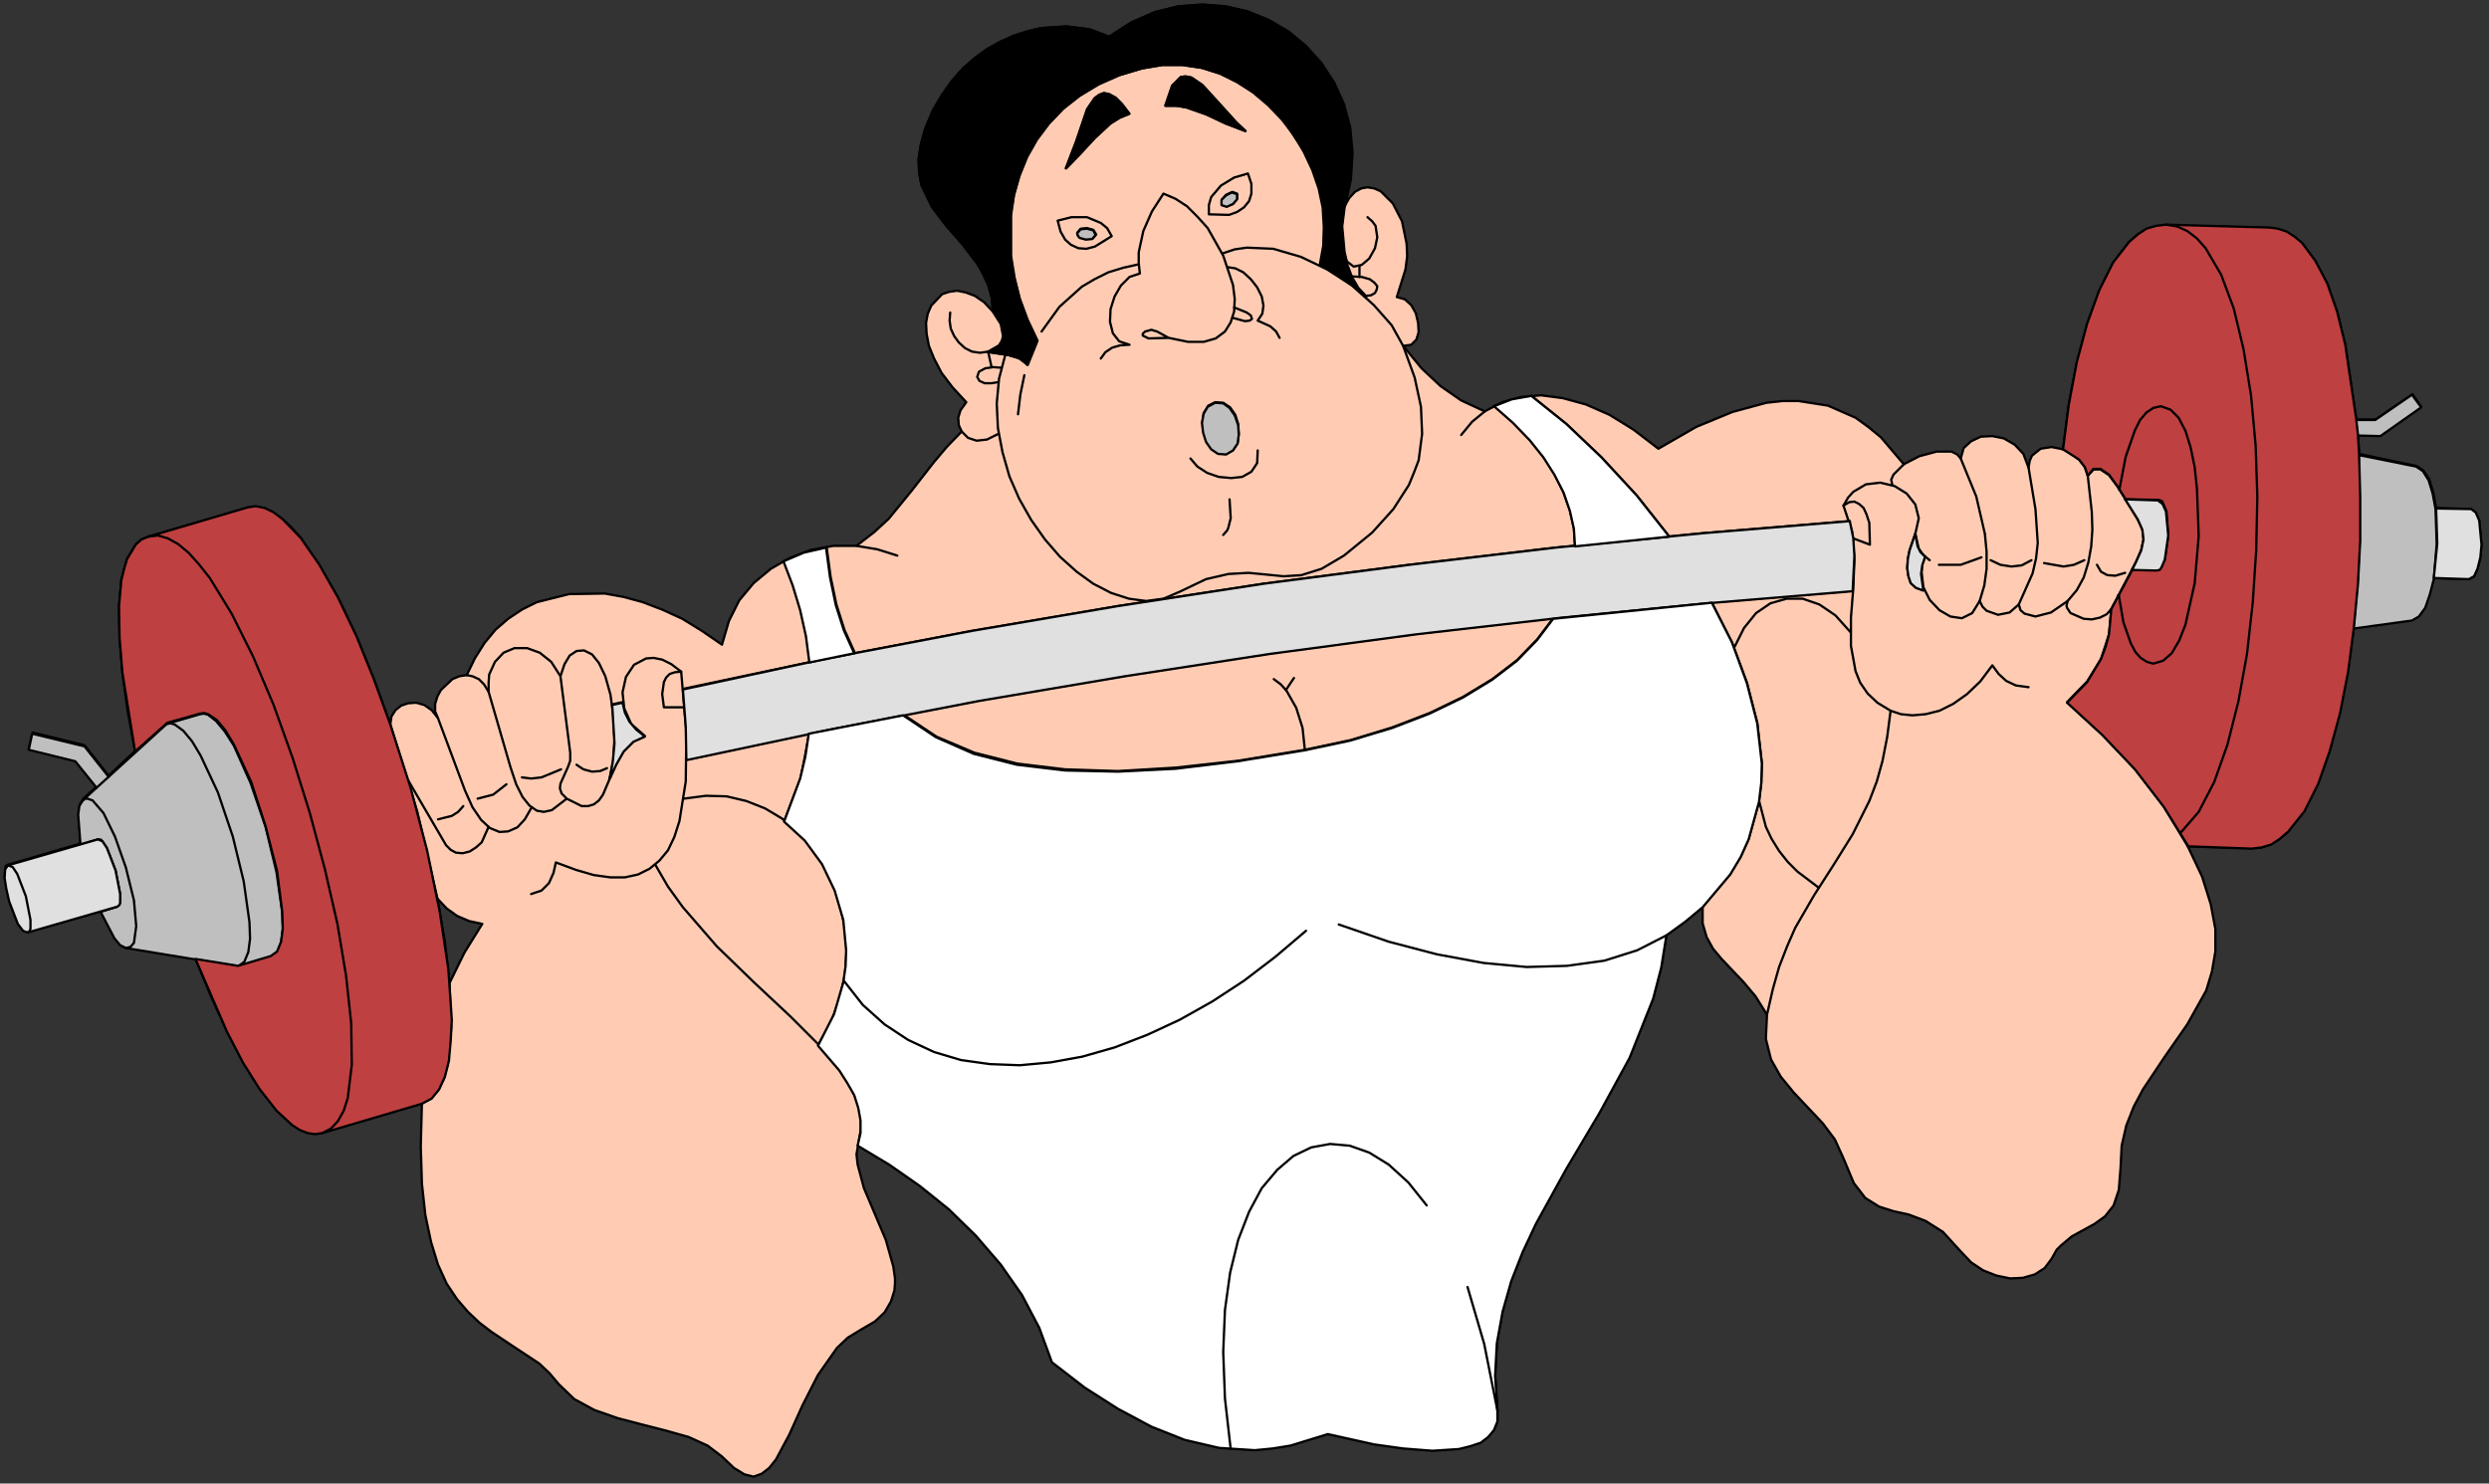 <?xml version="1.0" encoding="UTF-8" standalone="no"?>
<svg
   xmlns:dc="http://purl.org/dc/elements/1.1/"
   xmlns:cc="http://creativecommons.org/ns#"
   xmlns:rdf="http://www.w3.org/1999/02/22-rdf-syntax-ns#"
   xmlns:svg="http://www.w3.org/2000/svg"
   xmlns="http://www.w3.org/2000/svg"
   xmlns:sodipodi="http://sodipodi.sourceforge.net/DTD/sodipodi-0.dtd"
   xmlns:inkscape="http://www.inkscape.org/namespaces/inkscape"
   version="1.0"
   width="76.359mm"
   height="45.526mm"
   id="svg254"
   sodipodi:docname="CS003190.WMF">
  <rect width="100%" height="100%" fill="#333333" stroke="none"/>
  <sodipodi:namedview
     pagecolor="#ffffff"
     bordercolor="#666666"
     borderopacity="1"
     objecttolerance="10"
     gridtolerance="10"
     guidetolerance="10"
     inkscape:pageopacity="0"
     inkscape:pageshadow="2"
     inkscape:window-width="640"
     inkscape:window-height="480"
     id="namedview256" />
  <defs
     id="defs6">
    <clipPath
       clipPathUnits="userSpaceOnUse"
       id="clipWmfPath1">
      <path
         d="M 0,0 L 288.467,0 L 288.467,171.933 L 0,171.933 z"
         id="path2" />
    </clipPath>
    <pattern
       id="WMFhbasepattern"
       patternUnits="userSpaceOnUse"
       width="6"
       height="6"
       x="0"
       y="0" />
  </defs>
  <path
     style="fill:#ffccb3;fill-rule:evenodd;fill-opacity:1;stroke:none;"
     clip-path="url(#clipWmfPath1)"
     d="  M 173.627,163.47   L 173.627,164.736   L 173.293,165.736   L 172.627,166.535   L 171.694,167.135   L 169.228,167.868   L 166.095,168.068   L 162.762,167.868   L 159.363,167.335   L 153.964,166.202   L 149.699,167.535   L 147.566,167.868   L 145.5,168.002   L 141.434,167.735   L 137.435,166.802   L 133.502,165.269   L 129.703,163.203   L 125.838,160.738   L 122.038,157.805   L 120.572,153.807   L 118.573,150.009   L 116.107,146.477   L 113.24,143.211   L 110.108,140.146   L 106.709,137.413   L 103.176,134.948   L 99.51,132.749   L 99.31,133.881   L 99.444,135.081   L 100.177,137.813   L 102.71,143.811   L 103.576,146.876   L 103.776,148.276   L 103.776,148.809   L 103.709,149.675   L 103.309,150.941   L 102.576,152.208   L 101.443,153.274   L 99.844,154.207   L 98.311,155.14   L 97.044,156.339   L 94.845,159.472   L 93.045,163.003   L 91.512,166.402   L 89.979,169.268   L 89.179,170.267   L 88.313,170.934   L 87.38,171.267   L 86.313,171   L 85.114,170.267   L 83.714,168.935   L 82.048,167.668   L 79.848,166.669   L 77.249,165.936   L 74.383,165.203   L 71.583,164.47   L 68.917,163.537   L 66.585,162.27   L 64.785,160.538   L 63.719,159.272   L 62.519,158.139   L 59.786,156.339   L 56.987,154.473   L 55.587,153.407   L 54.254,152.141   L 52.988,150.675   L 51.788,148.876   L 50.788,146.676   L 49.988,144.077   L 49.322,140.945   L 48.922,137.28   L 48.789,132.948   L 48.922,127.95   L 37.391,131.282   L 35.658,131.282   L 33.859,130.416   L 32.059,128.683   L 30.126,126.284   L 28.193,123.219   L 26.327,119.62   L 24.461,115.555   L 22.661,111.157   L 14.663,109.757   L 13.997,109.424   L 13.264,108.625   L 11.664,105.559   L 3.199,108.091   L 2.666,107.892   L 2.066,107.092   L 1.066,104.426   L 0.533,101.694   L 0.6,100.761   L 0.667,100.428   L 0.933,100.294   L 9.331,97.829   L 9.131,94.363   L 9.265,93.297   L 9.664,92.631   L 11.197,91.231   L 8.731,88.099   L 3.333,86.833   L 3.799,84.967   L 9.798,86.433   L 12.597,89.965   L 15.663,87.1   L 14.797,82.435   L 14.197,78.036   L 13.863,73.971   L 13.797,70.373   L 14.063,67.307   L 14.397,65.974   L 14.73,64.842   L 15.73,63.176   L 16.396,62.576   L 17.196,62.243   L 28.727,58.91   L 29.66,58.777   L 30.66,58.977   L 32.726,60.177   L 33.792,61.176   L 34.859,62.376   L 36.991,65.508   L 39.191,69.306   L 41.324,73.771   L 43.323,78.703   L 45.256,84.034   L 45.39,83.101   L 45.856,82.368   L 46.523,81.835   L 47.322,81.568   L 48.256,81.502   L 49.189,81.768   L 50.055,82.368   L 50.788,83.301   L 50.455,82.501   L 50.455,81.635   L 50.722,80.769   L 51.122,80.036   L 52.455,78.769   L 53.254,78.436   L 54.121,78.303   L 55.054,76.37   L 56.187,74.571   L 57.453,73.038   L 58.92,71.772   L 60.519,70.706   L 62.252,69.84   L 65.985,68.907   L 70.117,68.84   L 72.317,69.24   L 74.516,69.84   L 76.782,70.706   L 79.115,71.772   L 81.381,73.172   L 83.714,74.771   L 84.514,72.039   L 85.714,69.64   L 87.38,67.64   L 89.379,65.974   L 91.579,64.708   L 94.045,63.775   L 96.644,63.309   L 99.31,63.309   L 101.377,61.709   L 103.043,60.177   L 105.709,56.911   L 108.308,53.579   L 109.775,51.847   L 111.508,50.047   L 111.174,49.314   L 111.108,48.448   L 111.374,47.582   L 112.041,46.649   L 110.441,44.916   L 109.175,43.25   L 108.308,41.584   L 107.708,40.118   L 107.442,38.718   L 107.375,37.452   L 107.575,36.386   L 107.975,35.453   L 109.241,34.12   L 110.041,33.854   L 110.974,33.72   L 111.974,33.92   L 113.041,34.32   L 114.107,35.053   L 115.107,36.119   L 114.973,34.52   L 114.574,33.054   L 113.974,31.788   L 113.307,30.522   L 111.574,28.256   L 109.708,26.123   L 108.042,23.924   L 106.842,21.458   L 106.575,19.992   L 106.509,18.46   L 106.775,16.727   L 107.309,14.861   L 108.175,12.795   L 109.241,10.996   L 110.374,9.396   L 111.641,7.93   L 113.041,6.731   L 114.507,5.664   L 116.04,4.798   L 117.573,4.132   L 120.639,3.265   L 123.638,3.065   L 126.304,3.399   L 128.57,4.265   L 131.17,2.599   L 133.902,1.399   L 136.635,0.733   L 139.368,0.533   L 142.034,0.733   L 144.633,1.333   L 147.033,2.332   L 149.299,3.665   L 151.365,5.331   L 153.165,7.33   L 154.631,9.53   L 155.697,12.062   L 156.431,14.794   L 156.764,17.726   L 156.564,20.792   L 155.831,24.057   L 156.431,22.991   L 157.097,22.258   L 157.83,21.858   L 158.563,21.725   L 159.363,21.858   L 160.096,22.191   L 161.496,23.591   L 162.562,25.657   L 163.096,28.256   L 163.162,29.722   L 162.962,31.255   L 161.963,34.453   L 162.896,34.72   L 163.629,35.386   L 164.162,36.319   L 164.429,37.452   L 164.495,38.518   L 164.229,39.385   L 163.629,39.985   L 162.696,40.118   L 164.829,42.717   L 167.028,44.783   L 169.428,46.449   L 172.16,47.715   L 174.16,46.649   L 176.359,46.049   L 178.692,45.849   L 181.225,46.182   L 183.891,46.915   L 186.624,48.115   L 189.423,49.847   L 192.289,52.046   L 196.688,49.514   L 200.887,47.781   L 204.819,46.715   L 206.686,46.515   L 208.552,46.515   L 211.951,47.048   L 215.15,48.448   L 216.617,49.514   L 218.083,50.714   L 220.749,53.846   L 222.549,52.913   L 224.548,52.38   L 226.281,52.38   L 226.948,52.713   L 227.347,53.179   L 227.681,51.98   L 228.547,51.18   L 229.68,50.647   L 231.013,50.58   L 232.346,50.847   L 233.613,51.58   L 234.612,52.646   L 235.212,54.246   L 235.346,53.446   L 235.612,52.846   L 236.612,52.046   L 237.878,51.847   L 239.211,52.113   L 239.878,46.915   L 240.811,42.05   L 242.011,37.585   L 243.41,33.72   L 245.01,30.522   L 246.81,28.122   L 247.809,27.256   L 248.876,26.59   L 250.009,26.256   L 251.142,26.123   L 263.139,26.456   L 264.139,26.59   L 265.139,26.923   L 266.072,27.523   L 266.938,28.256   L 268.471,30.322   L 269.871,32.987   L 271.004,36.253   L 271.937,40.051   L 273.204,48.648   L 275.47,48.648   L 279.735,45.716   L 280.735,47.182   L 276.07,50.447   L 273.404,50.447   L 273.537,52.646   L 280.202,54.046   L 281.002,54.579   L 281.668,55.578   L 282.135,57.111   L 282.468,58.91   L 286.534,59.044   L 287.067,59.444   L 287.467,60.377   L 287.734,63.176   L 287.6,64.642   L 287.267,65.974   L 286.867,66.841   L 286.267,67.174   L 282.201,67.041   L 281.202,70.373   L 280.535,71.372   L 280.202,71.639   L 279.669,71.839   L 272.937,72.772   L 272.204,77.903   L 271.271,82.701   L 270.138,87.1   L 268.738,90.898   L 267.138,94.03   L 265.339,96.429   L 264.339,97.296   L 263.339,97.895   L 262.206,98.295   L 261.073,98.362   L 253.675,98.162   L 255.341,101.694   L 256.341,104.893   L 256.874,107.758   L 256.874,110.357   L 256.474,112.69   L 255.808,114.889   L 253.608,118.821   L 251.009,122.552   L 248.476,126.351   L 247.41,128.35   L 246.543,130.549   L 246.01,132.882   L 245.877,135.481   L 245.677,138.013   L 245.077,139.812   L 244.077,141.079   L 242.877,141.945   L 240.211,143.411   L 238.945,144.477   L 238.478,144.944   L 237.878,146.01   L 237.079,147.076   L 235.945,147.809   L 234.546,148.209   L 233.079,148.276   L 231.48,147.943   L 229.947,147.343   L 228.547,146.41   L 227.347,145.144   L 225.281,142.878   L 223.282,141.612   L 221.349,140.879   L 219.549,140.479   L 217.883,139.946   L 216.283,138.946   L 214.95,137.213   L 213.751,134.348   L 212.751,132.149   L 211.351,130.283   L 208.019,126.751   L 206.486,124.885   L 205.353,122.886   L 204.753,120.487   L 204.886,117.688   L 203.553,115.555   L 202.153,113.889   L 199.621,111.224   L 198.621,110.024   L 197.888,108.691   L 197.421,107.092   L 197.421,105.159   L 193.222,108.425   L 192.622,112.157   L 191.689,115.755   L 188.956,122.552   L 185.424,129.083   L 181.625,135.414   L 178.092,141.812   L 176.559,145.077   L 175.226,148.476   L 174.226,152.008   L 173.56,155.673   L 173.36,159.472   L 173.627,163.47  z    M 55.92,107.158   L 53.854,110.491   L 52.121,114.022   L 51.588,109.291   L 50.722,104.226   L 51.788,105.359   L 52.988,106.225   L 54.387,106.825   L 55.92,107.158  z   "
     id="path8" />
  <path
     style="fill:none;stroke:#000000;stroke-width:0.267px;stroke-linecap:round;stroke-linejoin:round;stroke-miterlimit:4;stroke-dasharray:none;stroke-opacity:1;"
     clip-path="url(#clipWmfPath1)"
     d="  M 173.627,163.47   L 173.627,164.736   L 173.293,165.736   L 172.627,166.535   L 171.694,167.135   L 169.228,167.868   L 166.095,168.068   L 162.762,167.868   L 159.363,167.335   L 153.964,166.202   L 149.699,167.535   L 147.566,167.868   L 145.5,168.002   L 141.434,167.735   L 137.435,166.802   L 133.502,165.269   L 129.703,163.203   L 125.838,160.738   L 122.038,157.805   L 120.572,153.807   L 118.573,150.009   L 116.107,146.477   L 113.24,143.211   L 110.108,140.146   L 106.709,137.413   L 103.176,134.948   L 99.51,132.749   L 99.31,133.881   L 99.444,135.081   L 100.177,137.813   L 102.71,143.811   L 103.576,146.876   L 103.776,148.276   L 103.776,148.809   L 103.709,149.675   L 103.309,150.941   L 102.576,152.208   L 101.443,153.274   L 99.844,154.207   L 98.311,155.14   L 97.044,156.339   L 94.845,159.472   L 93.045,163.003   L 91.512,166.402   L 89.979,169.268   L 89.179,170.267   L 88.313,170.934   L 87.38,171.267   L 86.313,171   L 85.114,170.267   L 83.714,168.935   L 82.048,167.668   L 79.848,166.669   L 77.249,165.936   L 74.383,165.203   L 71.583,164.47   L 68.917,163.537   L 66.585,162.27   L 64.785,160.538   L 63.719,159.272   L 62.519,158.139   L 59.786,156.339   L 56.987,154.473   L 55.587,153.407   L 54.254,152.141   L 52.988,150.675   L 51.788,148.876   L 50.788,146.676   L 49.988,144.077   L 49.322,140.945   L 48.922,137.28   L 48.789,132.948   L 48.922,127.95   L 37.391,131.282   L 35.658,131.282   L 33.859,130.416   L 32.059,128.683   L 30.126,126.284   L 28.193,123.219   L 26.327,119.62   L 24.461,115.555   L 22.661,111.157   L 14.663,109.757   L 13.997,109.424   L 13.264,108.625   L 11.664,105.559   L 3.199,108.091   L 2.666,107.892   L 2.066,107.092   L 1.066,104.426   L 0.533,101.694   L 0.6,100.761   L 0.667,100.428   L 0.933,100.294   L 9.331,97.829   L 9.131,94.363   L 9.265,93.297   L 9.664,92.631   L 11.197,91.231   L 8.731,88.099   L 3.333,86.833   L 3.799,84.967   L 9.798,86.433   L 12.597,89.965   L 15.663,87.1   L 14.797,82.435   L 14.197,78.036   L 13.863,73.971   L 13.797,70.373   L 14.063,67.307   L 14.397,65.974   L 14.73,64.842   L 15.73,63.176   L 16.396,62.576   L 17.196,62.243   L 28.727,58.91   L 29.66,58.777   L 30.66,58.977   L 32.726,60.177   L 33.792,61.176   L 34.859,62.376   L 36.991,65.508   L 39.191,69.306   L 41.324,73.771   L 43.323,78.703   L 45.256,84.034   L 45.39,83.101   L 45.856,82.368   L 46.523,81.835   L 47.322,81.568   L 48.256,81.502   L 49.189,81.768   L 50.055,82.368   L 50.788,83.301   L 50.455,82.501   L 50.455,81.635   L 50.722,80.769   L 51.122,80.036   L 52.455,78.769   L 53.254,78.436   L 54.121,78.303   L 55.054,76.37   L 56.187,74.571   L 57.453,73.038   L 58.92,71.772   L 60.519,70.706   L 62.252,69.84   L 65.985,68.907   L 70.117,68.84   L 72.317,69.24   L 74.516,69.84   L 76.782,70.706   L 79.115,71.772   L 81.381,73.172   L 83.714,74.771   L 84.514,72.039   L 85.714,69.64   L 87.38,67.64   L 89.379,65.974   L 91.579,64.708   L 94.045,63.775   L 96.644,63.309   L 99.31,63.309   L 101.377,61.709   L 103.043,60.177   L 105.709,56.911   L 108.308,53.579   L 109.775,51.847   L 111.508,50.047   L 111.174,49.314   L 111.108,48.448   L 111.374,47.582   L 112.041,46.649   L 110.441,44.916   L 109.175,43.25   L 108.308,41.584   L 107.708,40.118   L 107.442,38.718   L 107.375,37.452   L 107.575,36.386   L 107.975,35.453   L 109.241,34.12   L 110.041,33.854   L 110.974,33.72   L 111.974,33.92   L 113.041,34.32   L 114.107,35.053   L 115.107,36.119   L 114.973,34.52   L 114.574,33.054   L 113.974,31.788   L 113.307,30.522   L 111.574,28.256   L 109.708,26.123   L 108.042,23.924   L 106.842,21.458   L 106.575,19.992   L 106.509,18.46   L 106.775,16.727   L 107.309,14.861   L 108.175,12.795   L 109.241,10.996   L 110.374,9.396   L 111.641,7.93   L 113.041,6.731   L 114.507,5.664   L 116.04,4.798   L 117.573,4.132   L 120.639,3.265   L 123.638,3.065   L 126.304,3.399   L 128.57,4.265   L 131.17,2.599   L 133.902,1.399   L 136.635,0.733   L 139.368,0.533   L 142.034,0.733   L 144.633,1.333   L 147.033,2.332   L 149.299,3.665   L 151.365,5.331   L 153.165,7.33   L 154.631,9.53   L 155.697,12.062   L 156.431,14.794   L 156.764,17.726   L 156.564,20.792   L 155.831,24.057   L 156.431,22.991   L 157.097,22.258   L 157.83,21.858   L 158.563,21.725   L 159.363,21.858   L 160.096,22.191   L 161.496,23.591   L 162.562,25.657   L 163.096,28.256   L 163.162,29.722   L 162.962,31.255   L 161.963,34.453   L 162.896,34.72   L 163.629,35.386   L 164.162,36.319   L 164.429,37.452   L 164.495,38.518   L 164.229,39.385   L 163.629,39.985   L 162.696,40.118   L 164.829,42.717   L 167.028,44.783   L 169.428,46.449   L 172.16,47.715   L 174.16,46.649   L 176.359,46.049   L 178.692,45.849   L 181.225,46.182   L 183.891,46.915   L 186.624,48.115   L 189.423,49.847   L 192.289,52.046   L 196.688,49.514   L 200.887,47.781   L 204.819,46.715   L 206.686,46.515   L 208.552,46.515   L 211.951,47.048   L 215.15,48.448   L 216.617,49.514   L 218.083,50.714   L 220.749,53.846   L 222.549,52.913   L 224.548,52.38   L 226.281,52.38   L 226.948,52.713   L 227.347,53.179   L 227.681,51.98   L 228.547,51.18   L 229.68,50.647   L 231.013,50.58   L 232.346,50.847   L 233.613,51.58   L 234.612,52.646   L 235.212,54.246   L 235.346,53.446   L 235.612,52.846   L 236.612,52.046   L 237.878,51.847   L 239.211,52.113   L 239.878,46.915   L 240.811,42.05   L 242.011,37.585   L 243.41,33.72   L 245.01,30.522   L 246.81,28.122   L 247.809,27.256   L 248.876,26.59   L 250.009,26.256   L 251.142,26.123   L 263.139,26.456   L 264.139,26.59   L 265.139,26.923   L 266.072,27.523   L 266.938,28.256   L 268.471,30.322   L 269.871,32.987   L 271.004,36.253   L 271.937,40.051   L 273.204,48.648   L 275.47,48.648   L 279.735,45.716   L 280.735,47.182   L 276.07,50.447   L 273.404,50.447   L 273.537,52.646   L 280.202,54.046   L 281.002,54.579   L 281.668,55.578   L 282.135,57.111   L 282.468,58.91   L 286.534,59.044   L 287.067,59.444   L 287.467,60.377   L 287.734,63.176   L 287.6,64.642   L 287.267,65.974   L 286.867,66.841   L 286.267,67.174   L 282.201,67.041   L 281.202,70.373   L 280.535,71.372   L 280.202,71.639   L 279.669,71.839   L 272.937,72.772   L 272.204,77.903   L 271.271,82.701   L 270.138,87.1   L 268.738,90.898   L 267.138,94.03   L 265.339,96.429   L 264.339,97.296   L 263.339,97.895   L 262.206,98.295   L 261.073,98.362   L 253.675,98.162   L 255.341,101.694   L 256.341,104.893   L 256.874,107.758   L 256.874,110.357   L 256.474,112.69   L 255.808,114.889   L 253.608,118.821   L 251.009,122.552   L 248.476,126.351   L 247.41,128.35   L 246.543,130.549   L 246.01,132.882   L 245.877,135.481   L 245.677,138.013   L 245.077,139.812   L 244.077,141.079   L 242.877,141.945   L 240.211,143.411   L 238.945,144.477   L 238.478,144.944   L 237.878,146.01   L 237.079,147.076   L 235.945,147.809   L 234.546,148.209   L 233.079,148.276   L 231.48,147.943   L 229.947,147.343   L 228.547,146.41   L 227.347,145.144   L 225.281,142.878   L 223.282,141.612   L 221.349,140.879   L 219.549,140.479   L 217.883,139.946   L 216.283,138.946   L 214.95,137.213   L 213.751,134.348   L 212.751,132.149   L 211.351,130.283   L 208.019,126.751   L 206.486,124.885   L 205.353,122.886   L 204.753,120.487   L 204.886,117.688   L 203.553,115.555   L 202.153,113.889   L 199.621,111.224   L 198.621,110.024   L 197.888,108.691   L 197.421,107.092   L 197.421,105.159   L 193.222,108.425   L 192.622,112.157   L 191.689,115.755   L 188.956,122.552   L 185.424,129.083   L 181.625,135.414   L 178.092,141.812   L 176.559,145.077   L 175.226,148.476   L 174.226,152.008   L 173.56,155.673   L 173.36,159.472   L 173.627,163.47  z "
     id="path10" />
  <path
     style="fill:none;stroke:#000000;stroke-width:0.267px;stroke-linecap:round;stroke-linejoin:round;stroke-miterlimit:4;stroke-dasharray:none;stroke-opacity:1;"
     clip-path="url(#clipWmfPath1)"
     d="  M 55.92,107.158   L 53.854,110.491   L 52.121,114.022   L 51.588,109.291   L 50.722,104.226   L 51.788,105.359   L 52.988,106.225   L 54.387,106.825   L 55.92,107.158  z "
     id="path12" />
  <path
     style="fill:none;stroke:#000000;stroke-width:0.267px;stroke-linecap:round;stroke-linejoin:round;stroke-miterlimit:4;stroke-dasharray:none;stroke-opacity:1;"
     clip-path="url(#clipWmfPath1)"
     d="  M 142.7,167.868   L 142.034,162.004   L 141.834,156.606   L 142.034,151.741   L 142.634,147.41   L 143.567,143.611   L 144.833,140.412   L 146.3,137.68   L 148.099,135.547   L 149.965,133.948   L 152.032,132.948   L 154.231,132.549   L 156.497,132.749   L 158.763,133.548   L 161.029,134.948   L 163.296,137.014   L 165.428,139.679  "
     id="path14" />
  <path
     style="fill:none;stroke:#000000;stroke-width:0.267px;stroke-linecap:round;stroke-linejoin:round;stroke-miterlimit:4;stroke-dasharray:none;stroke-opacity:1;"
     clip-path="url(#clipWmfPath1)"
     d="  M 170.161,149.142   L 172.094,155.74   L 173.627,163.47  "
     id="path16" />
  <path
     style="fill:none;stroke:#000000;stroke-width:0.267px;stroke-linecap:round;stroke-linejoin:round;stroke-miterlimit:4;stroke-dasharray:none;stroke-opacity:1;"
     clip-path="url(#clipWmfPath1)"
     d="  M 193.222,108.425   L 189.889,110.157   L 186.024,111.357   L 181.758,111.957   L 177.026,112.023   L 172.027,111.557   L 166.695,110.624   L 161.029,109.158   L 155.231,107.158  "
     id="path18" />
  <path
     style="fill:none;stroke:#000000;stroke-width:0.267px;stroke-linecap:round;stroke-linejoin:round;stroke-miterlimit:4;stroke-dasharray:none;stroke-opacity:1;"
     clip-path="url(#clipWmfPath1)"
     d="  M 151.432,107.825   L 147.899,110.824   L 144.3,113.623   L 140.568,116.022   L 136.835,118.154   L 133.036,119.887   L 129.303,121.353   L 125.571,122.419   L 121.905,123.086   L 118.306,123.419   L 114.84,123.352   L 111.508,122.819   L 108.375,121.886   L 105.376,120.553   L 102.643,118.754   L 100.11,116.422   L 97.911,113.689  "
     id="path20" />
  <path
     style="fill:none;stroke:#000000;stroke-width:0.267px;stroke-linecap:round;stroke-linejoin:round;stroke-miterlimit:4;stroke-dasharray:none;stroke-opacity:1;"
     clip-path="url(#clipWmfPath1)"
     d="  M 99.51,132.749   L 99.844,130.816   L 99.777,128.95   L 99.177,127.151   L 98.244,125.285   L 96.978,123.485   L 95.378,121.62   L 91.645,117.888   L 87.446,113.956   L 83.114,109.757   L 79.182,105.226   L 77.449,102.827   L 75.982,100.294  "
     id="path22" />
  <path
     style="fill:none;stroke:#000000;stroke-width:0.267px;stroke-linecap:round;stroke-linejoin:round;stroke-miterlimit:4;stroke-dasharray:none;stroke-opacity:1;"
     clip-path="url(#clipWmfPath1)"
     d="  M 79.315,92.631   L 81.848,92.298   L 84.247,92.364   L 86.513,92.897   L 88.713,93.764   L 90.712,94.963   L 92.579,96.563   L 94.178,98.362   L 95.511,100.428   L 96.644,102.694   L 97.444,105.093   L 97.977,107.692   L 98.177,110.291   L 97.977,113.023   L 97.378,115.755   L 96.378,118.487   L 94.911,121.153  "
     id="path24" />
  <path
     style="fill:none;stroke:#000000;stroke-width:0.267px;stroke-linecap:round;stroke-linejoin:round;stroke-miterlimit:4;stroke-dasharray:none;stroke-opacity:1;"
     clip-path="url(#clipWmfPath1)"
     d="  M 61.586,103.693   L 62.785,103.293   L 63.652,102.427   L 64.185,101.227   L 64.452,100.028   L 66.785,100.894   L 68.851,101.494   L 70.784,101.761   L 72.45,101.761   L 73.983,101.427   L 75.316,100.761   L 76.449,99.828   L 77.449,98.628   L 78.182,97.096   L 78.782,95.23   L 79.515,90.632   L 79.582,84.9   L 78.982,77.903   L 77.849,77.037   L 76.782,76.504   L 75.782,76.304   L 74.916,76.37   L 73.516,77.103   L 72.583,78.503   L 72.183,80.302   L 72.383,82.168   L 73.183,83.967   L 74.783,85.367   L 73.45,85.967   L 72.317,87.1   L 71.45,88.632   L 70.717,90.232  "
     id="path26" />
  <path
     style="fill:none;stroke:#000000;stroke-width:0.267px;stroke-linecap:round;stroke-linejoin:round;stroke-miterlimit:4;stroke-dasharray:none;stroke-opacity:1;"
     clip-path="url(#clipWmfPath1)"
     d="  M 78.982,77.903   L 78.249,77.97   L 77.649,78.17   L 77.249,78.57   L 76.982,79.103   L 76.782,80.502   L 76.982,82.035   L 79.382,82.035  "
     id="path28" />
  <path
     style="fill:none;stroke:#000000;stroke-width:0.267px;stroke-linecap:round;stroke-linejoin:round;stroke-miterlimit:4;stroke-dasharray:none;stroke-opacity:1;"
     clip-path="url(#clipWmfPath1)"
     d="  M 72.183,81.435   L 70.984,81.702  "
     id="path30" />
  <path
     style="fill:none;stroke:#000000;stroke-width:0.267px;stroke-linecap:round;stroke-linejoin:round;stroke-miterlimit:4;stroke-dasharray:none;stroke-opacity:1;"
     clip-path="url(#clipWmfPath1)"
     d="  M 64.985,78.436   L 65.452,77.037   L 66.051,76.037   L 66.851,75.504   L 67.718,75.437   L 68.651,75.904   L 69.451,76.904   L 70.184,78.436   L 70.784,80.569   L 71.117,83.034   L 71.25,85.633   L 71.117,88.166   L 70.65,90.432   L 69.917,92.164   L 69.451,92.831   L 68.851,93.297   L 68.184,93.497   L 67.451,93.497   L 65.718,92.631   L 65.118,92.031   L 64.918,91.431   L 64.985,90.898   L 65.252,90.298   L 65.851,88.966   L 66.118,88.232   L 66.118,87.299   L 64.985,78.436   L 63.919,76.77   L 62.586,75.704   L 61.119,75.171   L 59.653,75.171   L 58.387,75.704   L 57.387,76.77   L 56.72,78.236   L 56.654,79.169   L 56.654,80.236   L 59.186,88.966   L 59.853,90.965   L 60.586,92.431   L 61.386,93.43   L 62.252,94.03   L 63.052,94.164   L 63.985,93.964   L 65.718,92.631  "
     id="path32" />
  <path
     style="fill:none;stroke:#000000;stroke-width:0.267px;stroke-linecap:round;stroke-linejoin:round;stroke-miterlimit:4;stroke-dasharray:none;stroke-opacity:1;"
     clip-path="url(#clipWmfPath1)"
     d="  M 61.652,93.63   L 60.853,95.03   L 59.986,95.963   L 58.92,96.429   L 57.92,96.496   L 56.787,96.029   L 55.787,95.096   L 54.787,93.63   L 53.921,91.698   L 50.788,83.301  "
     id="path34" />
  <path
     style="fill:none;stroke:#000000;stroke-width:0.267px;stroke-linecap:round;stroke-linejoin:round;stroke-miterlimit:4;stroke-dasharray:none;stroke-opacity:1;"
     clip-path="url(#clipWmfPath1)"
     d="  M 54.121,78.303   L 54.787,78.436   L 55.521,78.769   L 56.12,79.369   L 56.654,80.236  "
     id="path36" />
  <path
     style="fill:none;stroke:#000000;stroke-width:0.267px;stroke-linecap:round;stroke-linejoin:round;stroke-miterlimit:4;stroke-dasharray:none;stroke-opacity:1;"
     clip-path="url(#clipWmfPath1)"
     d="  M 47.322,90.498   L 51.721,98.029   L 52.255,98.562   L 52.854,98.895   L 53.654,98.962   L 54.454,98.762   L 55.187,98.295   L 55.854,97.695   L 56.654,95.896  "
     id="path38" />
  <path
     style="fill:none;stroke:#000000;stroke-width:0.267px;stroke-linecap:round;stroke-linejoin:round;stroke-miterlimit:4;stroke-dasharray:none;stroke-opacity:1;"
     clip-path="url(#clipWmfPath1)"
     d="  M 50.788,95.03   L 52.388,94.63   L 53.121,94.164   L 53.721,93.497  "
     id="path40" />
  <path
     style="fill:none;stroke:#000000;stroke-width:0.267px;stroke-linecap:round;stroke-linejoin:round;stroke-miterlimit:4;stroke-dasharray:none;stroke-opacity:1;"
     clip-path="url(#clipWmfPath1)"
     d="  M 55.387,92.631   L 57.187,92.164   L 58.72,90.965  "
     id="path42" />
  <path
     style="fill:none;stroke:#000000;stroke-width:0.267px;stroke-linecap:round;stroke-linejoin:round;stroke-miterlimit:4;stroke-dasharray:none;stroke-opacity:1;"
     clip-path="url(#clipWmfPath1)"
     d="  M 60.519,90.165   L 61.586,90.298   L 62.785,90.165   L 65.052,89.232  "
     id="path44" />
  <path
     style="fill:none;stroke:#000000;stroke-width:0.267px;stroke-linecap:round;stroke-linejoin:round;stroke-miterlimit:4;stroke-dasharray:none;stroke-opacity:1;"
     clip-path="url(#clipWmfPath1)"
     d="  M 66.851,88.699   L 67.651,89.232   L 68.651,89.499   L 69.584,89.432   L 70.384,89.099  "
     id="path46" />
  <path
     style="fill:none;stroke:#000000;stroke-width:0.267px;stroke-linecap:round;stroke-linejoin:round;stroke-miterlimit:4;stroke-dasharray:none;stroke-opacity:1;"
     clip-path="url(#clipWmfPath1)"
     d="  M 48.922,127.95   L 49.922,127.417   L 50.788,126.418   L 51.455,125.151   L 51.921,123.485   L 52.321,119.22   L 52.121,114.022  "
     id="path48" />
  <path
     style="fill:none;stroke:#000000;stroke-width:0.267px;stroke-linecap:round;stroke-linejoin:round;stroke-miterlimit:4;stroke-dasharray:none;stroke-opacity:1;"
     clip-path="url(#clipWmfPath1)"
     d="  M 50.722,104.226   L 48.389,94.164   L 45.256,84.034  "
     id="path50" />
  <path
     style="fill:none;stroke:#000000;stroke-width:0.267px;stroke-linecap:round;stroke-linejoin:round;stroke-miterlimit:4;stroke-dasharray:none;stroke-opacity:1;"
     clip-path="url(#clipWmfPath1)"
     d="  M 17.196,62.243   L 18.329,62.109   L 19.462,62.442   L 20.662,63.109   L 21.862,64.108   L 23.061,65.441   L 24.328,67.107   L 26.86,71.172   L 29.327,76.104   L 31.726,81.768   L 33.925,87.833   L 35.925,94.297   L 37.658,100.761   L 39.124,107.092   L 40.124,113.09   L 40.724,118.621   L 40.791,123.419   L 40.324,127.217   L 39.857,128.75   L 39.191,129.95   L 38.391,130.749   L 37.391,131.282  "
     id="path52" />
  <path
     style="fill:none;stroke:#000000;stroke-width:0.267px;stroke-linecap:round;stroke-linejoin:round;stroke-miterlimit:4;stroke-dasharray:none;stroke-opacity:1;"
     clip-path="url(#clipWmfPath1)"
     d="  M 22.661,111.157   L 27.594,111.957   L 31.393,110.824   L 32.126,110.291   L 32.592,109.158   L 32.792,107.625   L 32.726,105.692   L 32.126,100.961   L 30.793,95.763   L 29.127,90.632   L 27.127,86.367   L 26.127,84.701   L 25.128,83.501   L 24.128,82.768   L 23.661,82.635   L 23.195,82.701   L 19.396,83.834   L 15.663,87.1  "
     id="path54" />
  <path
     style="fill:none;stroke:#000000;stroke-width:0.267px;stroke-linecap:round;stroke-linejoin:round;stroke-miterlimit:4;stroke-dasharray:none;stroke-opacity:1;"
     clip-path="url(#clipWmfPath1)"
     d="  M 19.396,83.834   L 19.862,83.768   L 20.329,83.901   L 21.262,84.634   L 22.262,85.833   L 23.328,87.499   L 25.261,91.764   L 26.994,96.896   L 28.26,102.094   L 28.927,106.759   L 28.993,108.758   L 28.793,110.291   L 28.327,111.423   L 27.594,111.957  "
     id="path56" />
  <path
     style="fill:none;stroke:#000000;stroke-width:0.267px;stroke-linecap:round;stroke-linejoin:round;stroke-miterlimit:4;stroke-dasharray:none;stroke-opacity:1;"
     clip-path="url(#clipWmfPath1)"
     d="  M 14.663,109.757   L 15.196,109.624   L 15.53,109.158   L 15.863,107.225   L 15.53,104.226   L 14.663,100.494   L 13.397,96.896   L 11.997,94.164   L 10.731,92.631   L 10.131,92.431   L 9.664,92.631  "
     id="path58" />
  <path
     style="fill:none;stroke:#000000;stroke-width:0.267px;stroke-linecap:round;stroke-linejoin:round;stroke-miterlimit:4;stroke-dasharray:none;stroke-opacity:1;"
     clip-path="url(#clipWmfPath1)"
     d="  M 12.597,89.965   L 11.197,91.231  "
     id="path60" />
  <path
     style="fill:none;stroke:#000000;stroke-width:0.267px;stroke-linecap:round;stroke-linejoin:round;stroke-miterlimit:4;stroke-dasharray:none;stroke-opacity:1;"
     clip-path="url(#clipWmfPath1)"
     d="  M 9.331,97.829   L 11.331,97.229   L 11.864,97.429   L 12.397,98.229   L 13.397,100.828   L 13.93,103.56   L 13.93,104.559   L 13.863,104.826   L 13.597,105.026   L 11.664,105.559  "
     id="path62" />
  <path
     style="fill:none;stroke:#000000;stroke-width:0.267px;stroke-linecap:round;stroke-linejoin:round;stroke-miterlimit:4;stroke-dasharray:none;stroke-opacity:1;"
     clip-path="url(#clipWmfPath1)"
     d="  M 0.933,100.294   L 1.466,100.494   L 2,101.294   L 2.999,103.893   L 3.533,106.625   L 3.533,107.625   L 3.466,107.892   L 3.199,108.091  "
     id="path64" />
  <path
     style="fill:none;stroke:#000000;stroke-width:0.267px;stroke-linecap:round;stroke-linejoin:round;stroke-miterlimit:4;stroke-dasharray:none;stroke-opacity:1;"
     clip-path="url(#clipWmfPath1)"
     d="  M 90.979,95.163   L 92.845,90.232   L 93.845,85.034  "
     id="path66" />
  <path
     style="fill:none;stroke:#000000;stroke-width:0.267px;stroke-linecap:round;stroke-linejoin:round;stroke-miterlimit:4;stroke-dasharray:none;stroke-opacity:1;"
     clip-path="url(#clipWmfPath1)"
     d="  M 93.912,76.77   L 93.512,73.705   L 92.845,70.706   L 91.979,67.84   L 90.912,65.041  "
     id="path68" />
  <path
     style="fill:none;stroke:#000000;stroke-width:0.267px;stroke-linecap:round;stroke-linejoin:round;stroke-miterlimit:4;stroke-dasharray:none;stroke-opacity:1;"
     clip-path="url(#clipWmfPath1)"
     d="  M 99.31,63.309   L 101.71,63.709   L 104.043,64.442  "
     id="path70" />
  <path
     style="fill:none;stroke:#000000;stroke-width:0.267px;stroke-linecap:round;stroke-linejoin:round;stroke-miterlimit:4;stroke-dasharray:none;stroke-opacity:1;"
     clip-path="url(#clipWmfPath1)"
     d="  M 95.845,63.442   L 96.311,66.907   L 96.978,70.106   L 97.911,73.038   L 99.11,75.704  "
     id="path72" />
  <path
     style="fill:none;stroke:#000000;stroke-width:0.267px;stroke-linecap:round;stroke-linejoin:round;stroke-miterlimit:4;stroke-dasharray:none;stroke-opacity:1;"
     clip-path="url(#clipWmfPath1)"
     d="  M 104.776,82.901   L 108.575,85.434   L 112.974,87.299   L 117.973,88.566   L 123.505,89.232   L 129.637,89.432   L 136.302,89.032   L 143.567,88.232   L 151.298,86.966   L 156.63,85.833   L 161.429,84.367   L 165.762,82.701   L 169.627,80.835   L 173.027,78.769   L 175.893,76.57   L 178.225,74.171   L 180.092,71.706  "
     id="path74" />
  <path
     style="fill:none;stroke:#000000;stroke-width:0.267px;stroke-linecap:round;stroke-linejoin:round;stroke-miterlimit:4;stroke-dasharray:none;stroke-opacity:1;"
     clip-path="url(#clipWmfPath1)"
     d="  M 182.624,63.309   L 182.491,61.243   L 182.025,59.177   L 181.291,57.111   L 180.292,55.045   L 178.959,52.979   L 177.359,50.98   L 175.493,48.981   L 173.293,47.048  "
     id="path76" />
  <path
     style="fill:none;stroke:#000000;stroke-width:0.267px;stroke-linecap:round;stroke-linejoin:round;stroke-miterlimit:4;stroke-dasharray:none;stroke-opacity:1;"
     clip-path="url(#clipWmfPath1)"
     d="  M 172.16,47.715   L 170.694,48.914   L 169.428,50.447  "
     id="path78" />
  <path
     style="fill:none;stroke:#000000;stroke-width:0.267px;stroke-linecap:round;stroke-linejoin:round;stroke-miterlimit:4;stroke-dasharray:none;stroke-opacity:1;"
     clip-path="url(#clipWmfPath1)"
     d="  M 147.699,78.769   L 148.499,79.369   L 149.166,80.102   L 150.299,82.102   L 151.032,84.434   L 151.298,86.966  "
     id="path80" />
  <path
     style="fill:none;stroke:#000000;stroke-width:0.267px;stroke-linecap:round;stroke-linejoin:round;stroke-miterlimit:4;stroke-dasharray:none;stroke-opacity:1;"
     clip-path="url(#clipWmfPath1)"
     d="  M 150.032,78.636   L 149.099,80.036  "
     id="path82" />
  <path
     style="fill:none;stroke:#000000;stroke-width:0.267px;stroke-linecap:round;stroke-linejoin:round;stroke-miterlimit:4;stroke-dasharray:none;stroke-opacity:1;"
     clip-path="url(#clipWmfPath1)"
     d="  M 115.773,50.314   L 114.44,50.98   L 113.24,51.114   L 112.241,50.78   L 111.508,50.047  "
     id="path84" />
  <path
     style="fill:none;stroke:#000000;stroke-width:0.267px;stroke-linecap:round;stroke-linejoin:round;stroke-miterlimit:4;stroke-dasharray:none;stroke-opacity:1;"
     clip-path="url(#clipWmfPath1)"
     d="  M 118.039,48.048   L 118.306,45.782   L 118.773,43.516  "
     id="path86" />
  <path
     style="fill:none;stroke:#000000;stroke-width:0.267px;stroke-linecap:round;stroke-linejoin:round;stroke-miterlimit:4;stroke-dasharray:none;stroke-opacity:1;"
     clip-path="url(#clipWmfPath1)"
     d="  M 115.773,44.316   L 114.973,44.449   L 114.174,44.449   L 113.574,44.183   L 113.307,43.716   L 113.507,43.117   L 114.24,42.717   L 115.173,42.583   L 116.107,42.65  "
     id="path88" />
  <path
     style="fill:none;stroke:#000000;stroke-width:0.267px;stroke-linecap:round;stroke-linejoin:round;stroke-miterlimit:4;stroke-dasharray:none;stroke-opacity:1;"
     clip-path="url(#clipWmfPath1)"
     d="  M 110.175,36.253   L 110.108,37.186   L 110.241,38.119   L 110.641,38.985   L 111.174,39.718   L 111.907,40.384   L 112.707,40.784   L 113.64,40.917   L 114.574,40.784   L 115.84,40.051   L 116.173,39.518   L 116.306,38.985   L 116.04,37.585   L 115.107,36.119  "
     id="path90" />
  <path
     style="fill:none;stroke:#000000;stroke-width:0.267px;stroke-linecap:round;stroke-linejoin:round;stroke-miterlimit:4;stroke-dasharray:none;stroke-opacity:1;"
     clip-path="url(#clipWmfPath1)"
     d="  M 114.574,40.784   L 114.973,42.583  "
     id="path92" />
  <path
     style="fill:none;stroke:#000000;stroke-width:0.267px;stroke-linecap:round;stroke-linejoin:round;stroke-miterlimit:4;stroke-dasharray:none;stroke-opacity:1;"
     clip-path="url(#clipWmfPath1)"
     d="  M 114.574,40.784   L 116.906,41.184   L 118.039,41.517   L 118.506,41.717   L 119.106,42.317   L 120.239,39.518   L 119.106,37.119   L 118.239,34.653   L 117.573,32.188   L 117.173,29.722   L 117.04,27.323   L 117.173,24.924   L 117.573,22.591   L 118.173,20.325   L 119.039,18.193   L 120.172,16.194   L 121.572,14.328   L 123.238,12.595   L 125.104,11.129   L 127.304,9.796   L 129.703,8.73   L 132.369,7.93   L 134.769,7.53   L 137.035,7.53   L 139.301,7.864   L 141.434,8.53   L 143.434,9.53   L 145.3,10.729   L 147.033,12.195   L 148.632,13.861   L 150.032,15.661   L 151.165,17.593   L 152.165,19.726   L 152.898,21.858   L 153.365,24.057   L 153.498,26.323   L 153.431,28.522   L 153.031,30.721  "
     id="path94" />
  <path
     style="fill:none;stroke:#000000;stroke-width:0.267px;stroke-linecap:round;stroke-linejoin:round;stroke-miterlimit:4;stroke-dasharray:none;stroke-opacity:1;"
     clip-path="url(#clipWmfPath1)"
     d="  M 158.563,25.19   L 159.097,25.657   L 159.496,26.19   L 159.696,27.523   L 159.43,28.789   L 158.763,29.988   L 157.897,30.721   L 156.964,30.921   L 156.164,30.322   L 155.631,28.656  "
     id="path96" />
  <path
     style="fill:none;stroke:#000000;stroke-width:0.267px;stroke-linecap:round;stroke-linejoin:round;stroke-miterlimit:4;stroke-dasharray:none;stroke-opacity:1;"
     clip-path="url(#clipWmfPath1)"
     d="  M 155.831,24.057   L 155.564,26.256   L 155.764,29.189   L 156.097,30.655   L 156.63,32.121   L 157.364,33.32   L 158.297,34.32   L 158.963,34.253   L 159.43,33.987   L 159.63,33.587   L 159.696,33.187   L 159.363,32.787   L 158.83,32.387   L 157.897,32.121   L 156.63,32.054  "
     id="path98" />
  <path
     style="fill:none;stroke:#000000;stroke-width:0.267px;stroke-linecap:round;stroke-linejoin:round;stroke-miterlimit:4;stroke-dasharray:none;stroke-opacity:1;"
     clip-path="url(#clipWmfPath1)"
     d="  M 157.63,32.121   L 157.63,30.855  "
     id="path100" />
  <path
     style="fill:none;stroke:#000000;stroke-width:0.267px;stroke-linecap:round;stroke-linejoin:round;stroke-miterlimit:4;stroke-dasharray:none;stroke-opacity:1;"
     clip-path="url(#clipWmfPath1)"
     d="  M 141.767,29.389   L 143.167,28.922   L 144.567,28.722   L 147.633,28.855   L 150.832,29.788   L 153.898,31.255   L 156.764,33.12   L 159.297,35.386   L 161.363,37.719   L 162.696,40.118   L 164.029,43.783   L 164.762,47.182   L 164.895,50.314   L 164.495,53.379   L 163.962,54.779   L 163.362,56.245   L 161.563,59.044   L 159.097,61.776   L 155.831,64.442   L 153.231,65.974   L 150.898,66.707   L 148.832,66.841   L 146.833,66.641   L 144.767,66.441   L 142.434,66.574   L 139.834,67.174   L 136.768,68.64   L 134.902,69.44   L 132.903,69.706   L 130.903,69.44   L 128.837,68.773   L 126.771,67.707   L 124.838,66.308   L 122.905,64.575   L 121.172,62.576   L 119.572,60.31   L 118.173,57.844   L 117.04,55.245   L 116.24,52.446   L 115.707,49.647   L 115.573,46.782   L 115.84,43.916   L 116.573,41.117  "
     id="path102" />
  <path
     style="fill:none;stroke:#000000;stroke-width:0.267px;stroke-linecap:round;stroke-linejoin:round;stroke-miterlimit:4;stroke-dasharray:none;stroke-opacity:1;"
     clip-path="url(#clipWmfPath1)"
     d="  M 120.772,38.452   L 122.838,35.586   L 125.438,33.254   L 126.904,32.387   L 128.504,31.588   L 130.237,31.055   L 132.036,30.655  "
     id="path104" />
  <path
     style="fill:none;stroke:#000000;stroke-width:0.267px;stroke-linecap:round;stroke-linejoin:round;stroke-miterlimit:4;stroke-dasharray:none;stroke-opacity:1;"
     clip-path="url(#clipWmfPath1)"
     d="  M 123.571,19.526   L 124.771,16.394   L 126.038,12.662   L 126.904,11.396   L 127.437,10.996   L 127.97,10.796   L 128.57,10.929   L 129.303,11.329   L 130.037,12.062   L 130.903,13.195   L 129.77,13.661   L 128.704,14.328   L 126.904,15.994   L 125.238,17.793   L 123.571,19.526  z "
     id="path106" />
  <path
     style="fill:none;stroke:#000000;stroke-width:0.267px;stroke-linecap:round;stroke-linejoin:round;stroke-miterlimit:4;stroke-dasharray:none;stroke-opacity:1;"
     clip-path="url(#clipWmfPath1)"
     d="  M 135.102,12.262   L 135.902,9.929   L 136.902,8.93   L 137.435,8.863   L 138.101,8.997   L 139.368,9.863   L 142.034,12.795   L 143.3,14.194   L 144.367,15.194   L 142.101,14.328   L 139.834,13.262   L 137.568,12.462   L 136.368,12.262   L 135.102,12.262  z "
     id="path108" />
  <path
     style="fill:none;stroke:#000000;stroke-width:0.267px;stroke-linecap:round;stroke-linejoin:round;stroke-miterlimit:4;stroke-dasharray:none;stroke-opacity:1;"
     clip-path="url(#clipWmfPath1)"
     d="  M 128.904,27.389   L 126.971,28.589   L 125.971,28.855   L 125.038,28.789   L 124.171,28.389   L 123.505,27.789   L 122.972,26.856   L 122.638,25.59   L 124.238,25.19   L 126.038,25.19   L 127.637,25.857   L 128.37,26.456   L 128.904,27.389  z "
     id="path110" />
  <path
     style="fill:none;stroke:#000000;stroke-width:0.267px;stroke-linecap:round;stroke-linejoin:round;stroke-miterlimit:4;stroke-dasharray:none;stroke-opacity:1;"
     clip-path="url(#clipWmfPath1)"
     d="  M 127.104,27.189   L 126.704,27.656   L 125.904,27.723   L 125.171,27.523   L 124.971,27.256   L 124.904,26.99   L 125.304,26.523   L 126.038,26.456   L 126.771,26.656   L 127.104,27.189  z "
     id="path112" />
  <path
     style="fill:none;stroke:#000000;stroke-width:0.267px;stroke-linecap:round;stroke-linejoin:round;stroke-miterlimit:4;stroke-dasharray:none;stroke-opacity:1;"
     clip-path="url(#clipWmfPath1)"
     d="  M 140.168,24.857   L 140.168,23.791   L 140.434,22.858   L 141.567,21.525   L 143.1,20.592   L 144.7,20.126   L 145.1,21.325   L 145.1,22.458   L 144.833,23.324   L 144.233,24.057   L 143.434,24.59   L 142.5,24.924   L 140.168,24.857  z "
     id="path114" />
  <path
     style="fill:none;stroke:#000000;stroke-width:0.267px;stroke-linecap:round;stroke-linejoin:round;stroke-miterlimit:4;stroke-dasharray:none;stroke-opacity:1;"
     clip-path="url(#clipWmfPath1)"
     d="  M 141.701,23.724   L 141.701,23.124   L 142.167,22.591   L 142.9,22.258   L 143.434,22.458   L 143.434,23.058   L 142.967,23.657   L 142.234,23.924   L 141.701,23.724  z "
     id="path116" />
  <path
     style="fill:none;stroke:#000000;stroke-width:0.267px;stroke-linecap:round;stroke-linejoin:round;stroke-miterlimit:4;stroke-dasharray:none;stroke-opacity:1;"
     clip-path="url(#clipWmfPath1)"
     d="  M 127.637,41.584   L 128.17,40.851   L 128.97,40.318   L 129.903,40.051   L 130.97,39.985   L 129.77,39.585   L 129.037,38.652   L 128.704,37.319   L 128.77,35.853   L 129.237,34.387   L 129.97,33.12   L 130.97,32.121   L 132.169,31.721   L 132.036,30.522   L 132.036,29.255   L 132.569,26.79   L 133.569,24.524   L 134.902,22.458   L 136.302,23.058   L 137.635,23.924   L 138.835,25.124   L 140.034,26.456   L 141.834,29.655   L 142.967,33.054   L 143.167,34.653   L 143.1,36.119   L 142.7,37.386   L 142.034,38.452   L 140.967,39.251   L 139.568,39.651   L 137.768,39.651   L 135.502,39.185   L 134.169,38.452   L 133.502,38.252   L 132.769,38.452   L 132.503,38.718   L 132.503,38.918   L 133.169,39.251   L 135.502,39.185  "
     id="path118" />
  <path
     style="fill:none;stroke:#000000;stroke-width:0.267px;stroke-linecap:round;stroke-linejoin:round;stroke-miterlimit:4;stroke-dasharray:none;stroke-opacity:1;"
     clip-path="url(#clipWmfPath1)"
     d="  M 143.1,35.653   L 144.567,36.253   L 145.033,36.586   L 145.166,36.986   L 144.9,37.186   L 144.367,37.252   L 142.9,36.852  "
     id="path120" />
  <path
     style="fill:none;stroke:#000000;stroke-width:0.267px;stroke-linecap:round;stroke-linejoin:round;stroke-miterlimit:4;stroke-dasharray:none;stroke-opacity:1;"
     clip-path="url(#clipWmfPath1)"
     d="  M 142.367,30.988   L 143.234,31.121   L 144.167,31.588   L 145.033,32.387   L 145.766,33.32   L 146.3,34.387   L 146.499,35.453   L 146.366,36.386   L 145.833,37.186   L 147.299,37.852   L 147.966,38.452   L 148.366,39.185  "
     id="path122" />
  <path
     style="fill:none;stroke:#000000;stroke-width:0.267px;stroke-linecap:round;stroke-linejoin:round;stroke-miterlimit:4;stroke-dasharray:none;stroke-opacity:1;"
     clip-path="url(#clipWmfPath1)"
     d="  M 142.167,52.646   L 141.234,52.58   L 140.501,51.98   L 139.901,51.114   L 139.568,50.047   L 139.434,48.914   L 139.568,47.915   L 140.101,47.048   L 140.901,46.649   L 141.834,46.715   L 142.634,47.248   L 143.234,48.115   L 143.567,49.181   L 143.633,50.314   L 143.5,51.38   L 142.967,52.18   L 142.167,52.646  z "
     id="path124" />
  <path
     style="fill:none;stroke:#000000;stroke-width:0.267px;stroke-linecap:round;stroke-linejoin:round;stroke-miterlimit:4;stroke-dasharray:none;stroke-opacity:1;"
     clip-path="url(#clipWmfPath1)"
     d="  M 138.035,53.179   L 138.835,54.112   L 139.968,54.845   L 141.301,55.312   L 142.767,55.445   L 144.033,55.312   L 145.1,54.712   L 145.766,53.713   L 145.833,52.246  "
     id="path126" />
  <path
     style="fill:none;stroke:#000000;stroke-width:0.267px;stroke-linecap:round;stroke-linejoin:round;stroke-miterlimit:4;stroke-dasharray:none;stroke-opacity:1;"
     clip-path="url(#clipWmfPath1)"
     d="  M 142.567,57.911   L 142.7,60.11   L 142.434,61.176   L 142.3,61.509   L 141.834,62.043  "
     id="path128" />
  <path
     style="fill:none;stroke:#000000;stroke-width:0.267px;stroke-linecap:round;stroke-linejoin:round;stroke-miterlimit:4;stroke-dasharray:none;stroke-opacity:1;"
     clip-path="url(#clipWmfPath1)"
     d="  M 177.559,45.916   L 181.625,49.181   L 185.69,53.046   L 189.756,57.444   L 193.555,62.243  "
     id="path130" />
  <path
     style="fill:none;stroke:#000000;stroke-width:0.267px;stroke-linecap:round;stroke-linejoin:round;stroke-miterlimit:4;stroke-dasharray:none;stroke-opacity:1;"
     clip-path="url(#clipWmfPath1)"
     d="  M 214.484,60.443   L 197.488,61.843   L 180.425,63.509   L 163.429,65.508   L 146.499,67.707   L 129.57,70.306   L 112.707,73.172   L 95.911,76.37   L 79.182,79.902  "
     id="path132" />
  <path
     style="fill:none;stroke:#000000;stroke-width:0.267px;stroke-linecap:round;stroke-linejoin:round;stroke-miterlimit:4;stroke-dasharray:none;stroke-opacity:1;"
     clip-path="url(#clipWmfPath1)"
     d="  M 79.582,88.099   L 96.578,84.501   L 113.507,81.235   L 130.437,78.37   L 147.299,75.771   L 164.229,73.505   L 181.091,71.572   L 197.954,69.906   L 214.817,68.507  "
     id="path134" />
  <path
     style="fill:none;stroke:#000000;stroke-width:0.267px;stroke-linecap:round;stroke-linejoin:round;stroke-miterlimit:4;stroke-dasharray:none;stroke-opacity:1;"
     clip-path="url(#clipWmfPath1)"
     d="  M 198.487,69.906   L 200.82,74.504   L 202.553,79.169   L 203.753,83.834   L 204.286,88.499   L 204.219,90.765   L 203.953,92.964   L 202.753,97.296   L 201.82,99.361   L 200.62,101.361   L 197.421,105.159  "
     id="path136" />
  <path
     style="fill:none;stroke:#000000;stroke-width:0.267px;stroke-linecap:round;stroke-linejoin:round;stroke-miterlimit:4;stroke-dasharray:none;stroke-opacity:1;"
     clip-path="url(#clipWmfPath1)"
     d="  M 204.886,117.688   L 205.553,114.756   L 206.286,112.157   L 207.219,109.757   L 208.152,107.625   L 210.351,103.826   L 212.618,100.294   L 214.817,96.762   L 216.75,92.897   L 217.616,90.632   L 218.283,88.232   L 218.816,85.5   L 219.216,82.435  "
     id="path138" />
  <path
     style="fill:none;stroke:#000000;stroke-width:0.267px;stroke-linecap:round;stroke-linejoin:round;stroke-miterlimit:4;stroke-dasharray:none;stroke-opacity:1;"
     clip-path="url(#clipWmfPath1)"
     d="  M 210.885,102.96   L 208.419,101.094   L 207.285,99.961   L 206.286,98.695   L 205.419,97.296   L 204.753,95.896   L 203.953,92.831  "
     id="path140" />
  <path
     style="fill:none;stroke:#000000;stroke-width:0.267px;stroke-linecap:round;stroke-linejoin:round;stroke-miterlimit:4;stroke-dasharray:none;stroke-opacity:1;"
     clip-path="url(#clipWmfPath1)"
     d="  M 201.087,75.104   L 202.22,72.838   L 203.62,71.106   L 205.286,69.973   L 207.152,69.44   L 209.018,69.44   L 210.951,70.106   L 212.817,71.372   L 214.55,73.305  "
     id="path142" />
  <path
     style="fill:none;stroke:#000000;stroke-width:0.267px;stroke-linecap:round;stroke-linejoin:round;stroke-miterlimit:4;stroke-dasharray:none;stroke-opacity:1;"
     clip-path="url(#clipWmfPath1)"
     d="  M 235.212,79.702   L 233.746,79.503   L 232.613,78.969   L 231.746,78.17   L 231.013,77.17   L 229.614,79.036   L 228.081,80.502   L 226.481,81.635   L 224.881,82.435   L 223.282,82.835   L 221.749,82.968   L 220.416,82.835   L 219.216,82.435   L 217.683,81.502   L 216.55,80.435   L 215.684,79.169   L 215.15,77.836   L 214.617,74.904   L 214.617,71.639   L 214.884,68.307   L 215.017,64.908   L 214.75,61.643   L 213.751,58.644   L 214.284,57.711   L 214.884,57.045   L 216.35,56.178   L 218.016,55.978   L 219.683,56.378   L 221.082,57.244   L 222.082,58.511   L 222.482,60.11   L 222.082,61.909   L 221.416,63.842   L 221.216,64.842   L 221.149,65.908   L 221.282,66.774   L 221.549,67.574   L 222.149,68.174   L 223.015,68.44  "
     id="path144" />
  <path
     style="fill:none;stroke:#000000;stroke-width:0.267px;stroke-linecap:round;stroke-linejoin:round;stroke-miterlimit:4;stroke-dasharray:none;stroke-opacity:1;"
     clip-path="url(#clipWmfPath1)"
     d="  M 220.749,53.846   L 219.549,55.045   L 219.283,55.645   L 219.416,56.245  "
     id="path146" />
  <path
     style="fill:none;stroke:#000000;stroke-width:0.267px;stroke-linecap:round;stroke-linejoin:round;stroke-miterlimit:4;stroke-dasharray:none;stroke-opacity:1;"
     clip-path="url(#clipWmfPath1)"
     d="  M 213.751,58.644   L 214.417,58.244   L 215.017,58.177   L 215.55,58.444   L 216.083,58.91   L 216.417,59.644   L 216.75,60.643   L 216.817,63.176   L 214.884,62.442  "
     id="path148" />
  <path
     style="fill:none;stroke:#000000;stroke-width:0.267px;stroke-linecap:round;stroke-linejoin:round;stroke-miterlimit:4;stroke-dasharray:none;stroke-opacity:1;"
     clip-path="url(#clipWmfPath1)"
     d="  M 222.082,61.909   L 222.482,63.642   L 223.015,64.375   L 223.748,64.975  "
     id="path150" />
  <path
     style="fill:none;stroke:#000000;stroke-width:0.267px;stroke-linecap:round;stroke-linejoin:round;stroke-miterlimit:4;stroke-dasharray:none;stroke-opacity:1;"
     clip-path="url(#clipWmfPath1)"
     d="  M 223.215,64.575   L 222.882,65.441   L 222.815,66.374   L 223.015,68.107   L 223.748,69.573   L 224.881,70.773   L 226.148,71.506   L 227.481,71.706   L 228.68,71.106   L 229.547,69.706   L 230.08,67.907   L 230.347,65.974   L 230.347,63.975   L 230.147,61.909   L 229.147,57.578   L 227.347,53.179  "
     id="path152" />
  <path
     style="fill:none;stroke:#000000;stroke-width:0.267px;stroke-linecap:round;stroke-linejoin:round;stroke-miterlimit:4;stroke-dasharray:none;stroke-opacity:1;"
     clip-path="url(#clipWmfPath1)"
     d="  M 235.212,54.246   L 236.012,59.044   L 236.279,62.976   L 236.079,64.775   L 235.679,66.508   L 234.079,70.106   L 233.013,71.039   L 231.68,71.306   L 230.347,70.839   L 229.88,70.373   L 229.547,69.706  "
     id="path154" />
  <path
     style="fill:none;stroke:#000000;stroke-width:0.267px;stroke-linecap:round;stroke-linejoin:round;stroke-miterlimit:4;stroke-dasharray:none;stroke-opacity:1;"
     clip-path="url(#clipWmfPath1)"
     d="  M 234.079,70.106   L 234.279,70.773   L 234.746,71.172   L 236.012,71.506   L 237.812,71.039   L 239.745,69.706   L 240.811,68.44   L 241.611,66.974   L 242.144,65.241   L 242.477,63.375   L 242.611,61.443   L 242.544,59.377   L 242.077,55.179   L 241.744,54.179   L 241.078,53.313   L 240.211,52.646   L 239.211,52.113  "
     id="path156" />
  <path
     style="fill:none;stroke:#000000;stroke-width:0.267px;stroke-linecap:round;stroke-linejoin:round;stroke-miterlimit:4;stroke-dasharray:none;stroke-opacity:1;"
     clip-path="url(#clipWmfPath1)"
     d="  M 242.077,55.179   L 242.744,54.446   L 243.544,54.446   L 244.543,55.112   L 245.543,56.445   L 247.876,60.243   L 248.409,61.376   L 248.543,62.576   L 248.276,63.775   L 247.676,65.175   L 244.81,70.639   L 244.277,71.239   L 243.477,71.639   L 242.544,71.839   L 241.611,71.772   L 240.078,71.106   L 239.678,70.506   L 239.611,70.239   L 239.745,69.706  "
     id="path158" />
  <path
     style="fill:none;stroke:#000000;stroke-width:0.267px;stroke-linecap:round;stroke-linejoin:round;stroke-miterlimit:4;stroke-dasharray:none;stroke-opacity:1;"
     clip-path="url(#clipWmfPath1)"
     d="  M 244.81,70.639   L 244.543,73.571   L 243.61,76.437   L 242.011,79.036   L 239.678,81.435   L 243.744,85.167   L 247.543,89.165   L 250.875,93.497   L 253.675,98.162  "
     id="path160" />
  <path
     style="fill:none;stroke:#000000;stroke-width:0.267px;stroke-linecap:round;stroke-linejoin:round;stroke-miterlimit:4;stroke-dasharray:none;stroke-opacity:1;"
     clip-path="url(#clipWmfPath1)"
     d="  M 252.808,96.563   L 254.874,94.097   L 256.741,90.632   L 258.274,86.3   L 259.54,81.302   L 260.473,75.771   L 261.206,69.906   L 261.606,63.775   L 261.673,57.644   L 261.473,51.647   L 260.94,45.916   L 260.14,40.584   L 259.007,35.853   L 257.54,31.921   L 255.741,28.855   L 254.674,27.723   L 253.608,26.856   L 252.408,26.323   L 251.142,26.123  "
     id="path162" />
  <path
     style="fill:none;stroke:#000000;stroke-width:0.267px;stroke-linecap:round;stroke-linejoin:round;stroke-miterlimit:4;stroke-dasharray:none;stroke-opacity:1;"
     clip-path="url(#clipWmfPath1)"
     d="  M 245.743,56.778   L 246.476,52.979   L 247.476,49.914   L 248.876,47.915   L 249.676,47.382   L 249.942,47.248   L 250.542,47.182   L 251.675,47.582   L 252.608,48.515   L 253.408,50.047   L 254.008,51.98   L 254.475,54.246   L 254.741,56.778   L 254.941,62.243   L 254.475,67.707   L 253.408,72.439   L 252.675,74.305   L 251.808,75.771   L 250.809,76.704   L 249.676,76.97   L 248.942,76.77   L 248.209,76.304   L 247.076,74.638   L 246.21,72.172   L 245.61,69.04  "
     id="path164" />
  <path
     style="fill:none;stroke:#000000;stroke-width:0.267px;stroke-linecap:round;stroke-linejoin:round;stroke-miterlimit:4;stroke-dasharray:none;stroke-opacity:1;"
     clip-path="url(#clipWmfPath1)"
     d="  M 246.41,57.911   L 250.209,58.044   L 250.742,58.377   L 251.142,59.31   L 251.409,62.109   L 251.009,64.908   L 250.609,65.775   L 250.409,66.041   L 250.009,66.108   L 247.21,66.041  "
     id="path166" />
  <path
     style="fill:none;stroke:#000000;stroke-width:0.267px;stroke-linecap:round;stroke-linejoin:round;stroke-miterlimit:4;stroke-dasharray:none;stroke-opacity:1;"
     clip-path="url(#clipWmfPath1)"
     d="  M 224.815,65.508   L 227.347,65.508   L 229.747,64.642  "
     id="path168" />
  <path
     style="fill:none;stroke:#000000;stroke-width:0.267px;stroke-linecap:round;stroke-linejoin:round;stroke-miterlimit:4;stroke-dasharray:none;stroke-opacity:1;"
     clip-path="url(#clipWmfPath1)"
     d="  M 230.813,64.975   L 231.946,65.508   L 233.213,65.708   L 234.412,65.575   L 235.546,64.975  "
     id="path170" />
  <path
     style="fill:none;stroke:#000000;stroke-width:0.267px;stroke-linecap:round;stroke-linejoin:round;stroke-miterlimit:4;stroke-dasharray:none;stroke-opacity:1;"
     clip-path="url(#clipWmfPath1)"
     d="  M 237.012,65.308   L 239.278,65.708   L 240.478,65.508   L 241.677,64.975  "
     id="path172" />
  <path
     style="fill:none;stroke:#000000;stroke-width:0.267px;stroke-linecap:round;stroke-linejoin:round;stroke-miterlimit:4;stroke-dasharray:none;stroke-opacity:1;"
     clip-path="url(#clipWmfPath1)"
     d="  M 243.144,65.508   L 243.61,66.308   L 244.344,66.707   L 245.277,66.774   L 246.41,66.441  "
     id="path174" />
  <path
     style="fill:none;stroke:#000000;stroke-width:0.267px;stroke-linecap:round;stroke-linejoin:round;stroke-miterlimit:4;stroke-dasharray:none;stroke-opacity:1;"
     clip-path="url(#clipWmfPath1)"
     d="  M 273.204,48.648   L 273.404,50.447  "
     id="path176" />
  <path
     style="fill:none;stroke:#000000;stroke-width:0.267px;stroke-linecap:round;stroke-linejoin:round;stroke-miterlimit:4;stroke-dasharray:none;stroke-opacity:1;"
     clip-path="url(#clipWmfPath1)"
     d="  M 273.537,52.646   L 273.67,57.644   L 273.67,62.709   L 273.404,67.774   L 272.937,72.772  "
     id="path178" />
  <path
     style="fill:none;stroke:#000000;stroke-width:0.267px;stroke-linecap:round;stroke-linejoin:round;stroke-miterlimit:4;stroke-dasharray:none;stroke-opacity:1;"
     clip-path="url(#clipWmfPath1)"
     d="  M 282.201,67.041   L 282.601,62.976   L 282.468,58.91  "
     id="path180" />
  <path
     style="fill:#000000;fill-rule:evenodd;fill-opacity:1;stroke:none;"
     clip-path="url(#clipWmfPath1)"
     d="  M 119.172,42.317   L 118.106,41.517   L 116.973,41.184   L 114.574,40.851   L 115.84,40.118   L 116.173,39.585   L 116.373,38.985   L 116.107,37.585   L 115.173,36.119   L 115.04,34.52   L 114.64,33.12   L 114.04,31.788   L 113.307,30.588   L 111.574,28.322   L 109.708,26.19   L 108.042,23.991   L 106.842,21.458   L 106.575,20.059   L 106.509,18.46   L 106.775,16.793   L 107.309,14.861   L 108.175,12.795   L 109.241,10.996   L 110.374,9.396   L 111.708,7.93   L 113.041,6.731   L 114.507,5.664   L 117.573,4.132   L 119.172,3.599   L 120.705,3.265   L 123.705,3.065   L 126.371,3.399   L 128.637,4.265   L 131.236,2.599   L 133.969,1.399   L 136.702,0.733   L 139.434,0.533   L 142.101,0.733   L 144.7,1.333   L 147.166,2.332   L 149.432,3.665   L 151.432,5.331   L 153.231,7.33   L 154.698,9.596   L 155.831,12.062   L 156.564,14.794   L 156.83,17.726   L 156.63,20.859   L 155.897,24.124   L 155.631,26.256   L 155.897,29.189   L 156.231,30.721   L 156.764,32.121   L 157.497,33.387   L 158.43,34.387   L 155.897,32.387   L 153.165,30.788   L 153.565,28.589   L 153.631,26.323   L 153.498,24.124   L 153.031,21.858   L 152.298,19.726   L 151.298,17.66   L 148.766,13.861   L 147.166,12.195   L 145.433,10.729   L 143.567,9.53   L 141.501,8.53   L 139.368,7.864   L 137.168,7.53   L 134.836,7.53   L 132.436,7.93   L 129.77,8.73   L 127.371,9.796   L 125.171,11.129   L 123.305,12.595   L 121.639,14.328   L 120.239,16.194   L 119.106,18.193   L 118.239,20.325   L 117.573,22.591   L 117.24,24.924   L 117.24,29.722   L 117.639,32.188   L 118.239,34.653   L 119.172,37.119   L 120.306,39.518   L 119.172,42.317  z    M 123.638,19.526   L 124.838,16.394   L 126.104,12.662   L 126.971,11.396   L 127.504,10.996   L 128.037,10.796   L 128.637,10.929   L 129.37,11.329   L 130.103,12.062   L 130.97,13.195   L 129.837,13.661   L 128.77,14.328   L 126.971,15.994   L 125.304,17.793   L 123.638,19.526  z    M 135.169,12.262   L 135.969,9.929   L 136.968,8.93   L 137.502,8.863   L 138.168,8.997   L 139.434,9.863   L 142.101,12.795   L 143.367,14.194   L 144.433,15.194   L 142.167,14.328   L 139.901,13.262   L 137.635,12.462   L 136.435,12.262   L 135.169,12.262  z   "
     id="path182" />
  <path
     style="fill:none;stroke:#000000;stroke-width:0.267px;stroke-linecap:round;stroke-linejoin:round;stroke-miterlimit:4;stroke-dasharray:none;stroke-opacity:1;"
     clip-path="url(#clipWmfPath1)"
     d="  M 119.172,42.317   L 118.106,41.517   L 116.973,41.184   L 114.574,40.851   L 115.84,40.118   L 116.173,39.585   L 116.373,38.985   L 116.107,37.585   L 115.173,36.119   L 115.04,34.52   L 114.64,33.12   L 114.04,31.788   L 113.307,30.588   L 111.574,28.322   L 109.708,26.19   L 108.042,23.991   L 106.842,21.458   L 106.575,20.059   L 106.509,18.46   L 106.775,16.793   L 107.309,14.861   L 108.175,12.795   L 109.241,10.996   L 110.374,9.396   L 111.708,7.93   L 113.041,6.731   L 114.507,5.664   L 117.573,4.132   L 119.172,3.599   L 120.705,3.265   L 123.705,3.065   L 126.371,3.399   L 128.637,4.265   L 131.236,2.599   L 133.969,1.399   L 136.702,0.733   L 139.434,0.533   L 142.101,0.733   L 144.7,1.333   L 147.166,2.332   L 149.432,3.665   L 151.432,5.331   L 153.231,7.33   L 154.698,9.596   L 155.831,12.062   L 156.564,14.794   L 156.83,17.726   L 156.63,20.859   L 155.897,24.124   L 155.631,26.256   L 155.897,29.189   L 156.231,30.721   L 156.764,32.121   L 157.497,33.387   L 158.43,34.387   L 155.897,32.387   L 153.165,30.788   L 153.565,28.589   L 153.631,26.323   L 153.498,24.124   L 153.031,21.858   L 152.298,19.726   L 151.298,17.66   L 148.766,13.861   L 147.166,12.195   L 145.433,10.729   L 143.567,9.53   L 141.501,8.53   L 139.368,7.864   L 137.168,7.53   L 134.836,7.53   L 132.436,7.93   L 129.77,8.73   L 127.371,9.796   L 125.171,11.129   L 123.305,12.595   L 121.639,14.328   L 120.239,16.194   L 119.106,18.193   L 118.239,20.325   L 117.573,22.591   L 117.24,24.924   L 117.24,29.722   L 117.639,32.188   L 118.239,34.653   L 119.172,37.119   L 120.306,39.518   L 119.172,42.317  z "
     id="path184" />
  <path
     style="fill:none;stroke:#000000;stroke-width:0.267px;stroke-linecap:round;stroke-linejoin:round;stroke-miterlimit:4;stroke-dasharray:none;stroke-opacity:1;"
     clip-path="url(#clipWmfPath1)"
     d="  M 123.638,19.526   L 124.838,16.394   L 126.104,12.662   L 126.971,11.396   L 127.504,10.996   L 128.037,10.796   L 128.637,10.929   L 129.37,11.329   L 130.103,12.062   L 130.97,13.195   L 129.837,13.661   L 128.77,14.328   L 126.971,15.994   L 125.304,17.793   L 123.638,19.526  z "
     id="path186" />
  <path
     style="fill:none;stroke:#000000;stroke-width:0.267px;stroke-linecap:round;stroke-linejoin:round;stroke-miterlimit:4;stroke-dasharray:none;stroke-opacity:1;"
     clip-path="url(#clipWmfPath1)"
     d="  M 135.169,12.262   L 135.969,9.929   L 136.968,8.93   L 137.502,8.863   L 138.168,8.997   L 139.434,9.863   L 142.101,12.795   L 143.367,14.194   L 144.433,15.194   L 142.167,14.328   L 139.901,13.262   L 137.635,12.462   L 136.435,12.262   L 135.169,12.262  z "
     id="path188" />
  <path
     style="fill:#bfbfbf;fill-rule:evenodd;fill-opacity:1;stroke:none;"
     clip-path="url(#clipWmfPath1)"
     d="  M 11.664,105.759   L 13.597,105.159   L 13.93,104.693   L 13.93,103.693   L 13.397,100.961   L 12.397,98.362   L 11.864,97.562   L 11.664,97.362   L 11.331,97.362   L 9.331,97.962   L 9.065,94.497   L 9.198,93.497   L 9.598,92.831   L 11.197,91.365   L 8.731,88.299   L 3.333,86.966   L 3.732,85.1   L 9.798,86.566   L 12.597,90.098   L 19.329,83.967   L 23.195,82.835   L 23.661,82.768   L 24.128,82.901   L 25.061,83.634   L 26.061,84.834   L 27.127,86.5   L 29.06,90.831   L 30.793,95.896   L 32.059,101.161   L 32.726,105.826   L 32.792,107.758   L 32.592,109.358   L 32.126,110.491   L 31.393,111.024   L 27.594,112.09   L 14.597,109.957   L 13.93,109.624   L 13.264,108.824   L 11.664,105.759  z    M 127.037,27.256   L 126.637,27.723   L 125.904,27.789   L 125.171,27.589   L 124.971,27.323   L 124.904,27.056   L 125.304,26.59   L 126.038,26.523   L 126.771,26.723   L 127.037,27.256  z    M 141.634,23.791   L 141.634,23.191   L 142.167,22.658   L 142.834,22.325   L 143.434,22.525   L 143.434,23.124   L 142.967,23.657   L 142.234,23.991   L 141.634,23.791  z    M 142.167,52.713   L 141.234,52.646   L 140.434,52.113   L 139.834,51.247   L 139.501,50.181   L 139.368,49.048   L 139.568,47.981   L 140.034,47.182   L 140.901,46.715   L 141.834,46.782   L 142.567,47.315   L 143.167,48.181   L 143.567,49.314   L 143.633,50.447   L 143.5,51.447   L 142.967,52.246   L 142.167,52.713  z    M 272.87,72.905   L 273.337,67.907   L 273.603,62.842   L 273.603,57.778   L 273.47,52.78   L 280.135,54.112   L 280.935,54.645   L 281.602,55.712   L 282.068,57.244   L 282.401,59.044   L 282.535,63.109   L 282.201,67.174   L 281.735,68.973   L 281.202,70.506   L 280.469,71.506   L 279.669,71.972   L 272.87,72.905  z    M 273.337,50.514   L 273.137,48.714   L 275.403,48.714   L 279.669,45.782   L 280.735,47.248   L 276.003,50.58   L 273.337,50.514  z   "
     id="path190" />
  <path
     style="fill:none;stroke:#000000;stroke-width:0.267px;stroke-linecap:round;stroke-linejoin:round;stroke-miterlimit:4;stroke-dasharray:none;stroke-opacity:1;"
     clip-path="url(#clipWmfPath1)"
     d="  M 11.664,105.759   L 13.597,105.159   L 13.93,104.693   L 13.93,103.693   L 13.397,100.961   L 12.397,98.362   L 11.864,97.562   L 11.664,97.362   L 11.331,97.362   L 9.331,97.962   L 9.065,94.497   L 9.198,93.497   L 9.598,92.831   L 11.197,91.365   L 8.731,88.299   L 3.333,86.966   L 3.732,85.1   L 9.798,86.566   L 12.597,90.098   L 19.329,83.967   L 23.195,82.835   L 23.661,82.768   L 24.128,82.901   L 25.061,83.634   L 26.061,84.834   L 27.127,86.5   L 29.06,90.831   L 30.793,95.896   L 32.059,101.161   L 32.726,105.826   L 32.792,107.758   L 32.592,109.358   L 32.126,110.491   L 31.393,111.024   L 27.594,112.09   L 14.597,109.957   L 13.93,109.624   L 13.264,108.824   L 11.664,105.759  z "
     id="path192" />
  <path
     style="fill:none;stroke:#000000;stroke-width:0.267px;stroke-linecap:round;stroke-linejoin:round;stroke-miterlimit:4;stroke-dasharray:none;stroke-opacity:1;"
     clip-path="url(#clipWmfPath1)"
     d="  M 127.037,27.256   L 126.637,27.723   L 125.904,27.789   L 125.171,27.589   L 124.971,27.323   L 124.904,27.056   L 125.304,26.59   L 126.038,26.523   L 126.771,26.723   L 127.037,27.256  z "
     id="path194" />
  <path
     style="fill:none;stroke:#000000;stroke-width:0.267px;stroke-linecap:round;stroke-linejoin:round;stroke-miterlimit:4;stroke-dasharray:none;stroke-opacity:1;"
     clip-path="url(#clipWmfPath1)"
     d="  M 141.634,23.791   L 141.634,23.191   L 142.167,22.658   L 142.834,22.325   L 143.434,22.525   L 143.434,23.124   L 142.967,23.657   L 142.234,23.991   L 141.634,23.791  z "
     id="path196" />
  <path
     style="fill:none;stroke:#000000;stroke-width:0.267px;stroke-linecap:round;stroke-linejoin:round;stroke-miterlimit:4;stroke-dasharray:none;stroke-opacity:1;"
     clip-path="url(#clipWmfPath1)"
     d="  M 142.167,52.713   L 141.234,52.646   L 140.434,52.113   L 139.834,51.247   L 139.501,50.181   L 139.368,49.048   L 139.568,47.981   L 140.034,47.182   L 140.901,46.715   L 141.834,46.782   L 142.567,47.315   L 143.167,48.181   L 143.567,49.314   L 143.633,50.447   L 143.5,51.447   L 142.967,52.246   L 142.167,52.713  z "
     id="path198" />
  <path
     style="fill:none;stroke:#000000;stroke-width:0.267px;stroke-linecap:round;stroke-linejoin:round;stroke-miterlimit:4;stroke-dasharray:none;stroke-opacity:1;"
     clip-path="url(#clipWmfPath1)"
     d="  M 272.87,72.905   L 273.337,67.907   L 273.603,62.842   L 273.603,57.778   L 273.47,52.78   L 280.135,54.112   L 280.935,54.645   L 281.602,55.712   L 282.068,57.244   L 282.401,59.044   L 282.535,63.109   L 282.201,67.174   L 281.735,68.973   L 281.202,70.506   L 280.469,71.506   L 279.669,71.972   L 272.87,72.905  z "
     id="path200" />
  <path
     style="fill:none;stroke:#000000;stroke-width:0.267px;stroke-linecap:round;stroke-linejoin:round;stroke-miterlimit:4;stroke-dasharray:none;stroke-opacity:1;"
     clip-path="url(#clipWmfPath1)"
     d="  M 273.337,50.514   L 273.137,48.714   L 275.403,48.714   L 279.669,45.782   L 280.735,47.248   L 276.003,50.58   L 273.337,50.514  z "
     id="path202" />
  <path
     style="fill:none;stroke:#000000;stroke-width:0.267px;stroke-linecap:round;stroke-linejoin:round;stroke-miterlimit:4;stroke-dasharray:none;stroke-opacity:1;"
     clip-path="url(#clipWmfPath1)"
     d="  M 14.597,109.957   L 15.13,109.824   L 15.53,109.358   L 15.796,107.425   L 15.53,104.426   L 14.597,100.628   L 13.33,97.029   L 11.997,94.297   L 10.731,92.831   L 10.131,92.631   L 9.931,92.631   L 9.598,92.831  "
     id="path204" />
  <path
     style="fill:none;stroke:#000000;stroke-width:0.267px;stroke-linecap:round;stroke-linejoin:round;stroke-miterlimit:4;stroke-dasharray:none;stroke-opacity:1;"
     clip-path="url(#clipWmfPath1)"
     d="  M 11.197,91.365   L 12.597,90.098  "
     id="path206" />
  <path
     style="fill:none;stroke:#000000;stroke-width:0.267px;stroke-linecap:round;stroke-linejoin:round;stroke-miterlimit:4;stroke-dasharray:none;stroke-opacity:1;"
     clip-path="url(#clipWmfPath1)"
     d="  M 19.329,83.967   L 19.795,83.901   L 20.262,84.034   L 21.262,84.767   L 22.262,85.967   L 23.261,87.633   L 25.261,91.898   L 26.994,97.029   L 28.26,102.227   L 28.927,106.959   L 28.993,108.891   L 28.793,110.424   L 28.327,111.557   L 27.594,112.09  "
     id="path208" />
  <path
     style="fill:#bf4040;fill-rule:evenodd;fill-opacity:1;stroke:none;"
     clip-path="url(#clipWmfPath1)"
     d="  M 15.663,87.166   L 14.197,78.036   L 13.863,73.971   L 13.797,70.373   L 14.063,67.307   L 14.397,65.974   L 14.73,64.842   L 15.73,63.176   L 16.396,62.576   L 17.196,62.243   L 28.727,58.844   L 29.66,58.711   L 30.66,58.91   L 31.659,59.377   L 32.726,60.177   L 34.859,62.376   L 36.991,65.441   L 39.191,69.306   L 41.324,73.771   L 43.323,78.703   L 45.256,84.034   L 47.589,91.298   L 49.522,98.628   L 50.988,105.759   L 51.988,112.423   L 52.388,118.287   L 52.255,120.753   L 52.055,123.019   L 51.588,124.885   L 50.922,126.351   L 50.055,127.417   L 48.922,128.017   L 37.391,131.416   L 36.525,131.549   L 35.658,131.416   L 34.792,131.083   L 33.859,130.483   L 32.059,128.817   L 30.126,126.351   L 28.193,123.286   L 26.327,119.687   L 22.661,111.224   L 27.594,112.023   L 31.393,110.89   L 32.126,110.357   L 32.592,109.224   L 32.792,107.692   L 32.726,105.759   L 32.126,101.028   L 30.793,95.83   L 29.127,90.698   L 27.127,86.367   L 26.127,84.701   L 25.128,83.501   L 24.128,82.835   L 23.661,82.701   L 23.195,82.768   L 19.396,83.834   L 15.663,87.166  z    M 253.741,98.162   L 250.875,93.564   L 247.543,89.232   L 243.744,85.234   L 239.678,81.502   L 242.011,79.103   L 243.61,76.437   L 244.144,75.038   L 244.543,73.571   L 244.81,70.639   L 247.276,66.041   L 250.009,66.108   L 250.609,65.775   L 251.009,64.908   L 251.409,62.109   L 251.209,59.31   L 250.809,58.377   L 250.675,58.111   L 250.276,57.978   L 246.476,57.911   L 245.543,56.445   L 244.543,55.045   L 243.544,54.379   L 242.744,54.379   L 242.077,55.179   L 241.744,54.179   L 241.078,53.313   L 239.211,52.113   L 239.878,46.915   L 240.811,41.984   L 242.011,37.519   L 243.41,33.654   L 245.01,30.455   L 246.876,28.056   L 247.876,27.189   L 248.876,26.523   L 250.009,26.19   L 251.142,26.057   L 263.139,26.39   L 264.139,26.523   L 265.139,26.856   L 266.072,27.456   L 266.938,28.189   L 268.471,30.255   L 269.871,32.921   L 271.004,36.186   L 271.937,39.985   L 273.204,48.581   L 273.404,50.38   L 273.537,52.646   L 273.67,57.644   L 273.67,62.709   L 273.404,67.774   L 272.937,72.772   L 272.27,77.903   L 271.337,82.701   L 270.138,87.1   L 268.805,90.898   L 267.205,94.097   L 265.339,96.429   L 264.339,97.296   L 263.339,97.962   L 262.206,98.295   L 261.073,98.429   L 253.741,98.162  z   "
     id="path210" />
  <path
     style="fill:none;stroke:#000000;stroke-width:0.267px;stroke-linecap:round;stroke-linejoin:round;stroke-miterlimit:4;stroke-dasharray:none;stroke-opacity:1;"
     clip-path="url(#clipWmfPath1)"
     d="  M 15.663,87.166   L 14.197,78.036   L 13.863,73.971   L 13.797,70.373   L 14.063,67.307   L 14.397,65.974   L 14.73,64.842   L 15.73,63.176   L 16.396,62.576   L 17.196,62.243   L 28.727,58.844   L 29.66,58.711   L 30.66,58.91   L 31.659,59.377   L 32.726,60.177   L 34.859,62.376   L 36.991,65.441   L 39.191,69.306   L 41.324,73.771   L 43.323,78.703   L 45.256,84.034   L 47.589,91.298   L 49.522,98.628   L 50.988,105.759   L 51.988,112.423   L 52.388,118.287   L 52.255,120.753   L 52.055,123.019   L 51.588,124.885   L 50.922,126.351   L 50.055,127.417   L 48.922,128.017   L 37.391,131.416   L 36.525,131.549   L 35.658,131.416   L 34.792,131.083   L 33.859,130.483   L 32.059,128.817   L 30.126,126.351   L 28.193,123.286   L 26.327,119.687   L 22.661,111.224   L 27.594,112.023   L 31.393,110.89   L 32.126,110.357   L 32.592,109.224   L 32.792,107.692   L 32.726,105.759   L 32.126,101.028   L 30.793,95.83   L 29.127,90.698   L 27.127,86.367   L 26.127,84.701   L 25.128,83.501   L 24.128,82.835   L 23.661,82.701   L 23.195,82.768   L 19.396,83.834   L 15.663,87.166  z "
     id="path212" />
  <path
     style="fill:none;stroke:#000000;stroke-width:0.267px;stroke-linecap:round;stroke-linejoin:round;stroke-miterlimit:4;stroke-dasharray:none;stroke-opacity:1;"
     clip-path="url(#clipWmfPath1)"
     d="  M 253.741,98.162   L 250.875,93.564   L 247.543,89.232   L 243.744,85.234   L 239.678,81.502   L 242.011,79.103   L 243.61,76.437   L 244.144,75.038   L 244.543,73.571   L 244.81,70.639   L 247.276,66.041   L 250.009,66.108   L 250.609,65.775   L 251.009,64.908   L 251.409,62.109   L 251.209,59.31   L 250.809,58.377   L 250.675,58.111   L 250.276,57.978   L 246.476,57.911   L 245.543,56.445   L 244.543,55.045   L 243.544,54.379   L 242.744,54.379   L 242.077,55.179   L 241.744,54.179   L 241.078,53.313   L 239.211,52.113   L 239.878,46.915   L 240.811,41.984   L 242.011,37.519   L 243.41,33.654   L 245.01,30.455   L 246.876,28.056   L 247.876,27.189   L 248.876,26.523   L 250.009,26.19   L 251.142,26.057   L 263.139,26.39   L 264.139,26.523   L 265.139,26.856   L 266.072,27.456   L 266.938,28.189   L 268.471,30.255   L 269.871,32.921   L 271.004,36.186   L 271.937,39.985   L 273.204,48.581   L 273.404,50.38   L 273.537,52.646   L 273.67,57.644   L 273.67,62.709   L 273.404,67.774   L 272.937,72.772   L 272.27,77.903   L 271.337,82.701   L 270.138,87.1   L 268.805,90.898   L 267.205,94.097   L 265.339,96.429   L 264.339,97.296   L 263.339,97.962   L 262.206,98.295   L 261.073,98.429   L 253.741,98.162  z "
     id="path214" />
  <path
     style="fill:none;stroke:#000000;stroke-width:0.267px;stroke-linecap:round;stroke-linejoin:round;stroke-miterlimit:4;stroke-dasharray:none;stroke-opacity:1;"
     clip-path="url(#clipWmfPath1)"
     d="  M 252.808,96.629   L 254.941,94.164   L 256.741,90.698   L 258.274,86.367   L 259.54,81.368   L 260.54,75.837   L 261.206,69.906   L 261.606,63.842   L 261.74,57.644   L 261.54,51.647   L 261.006,45.849   L 260.14,40.518   L 259.007,35.786   L 257.54,31.854   L 255.741,28.789   L 254.741,27.656   L 253.608,26.79   L 252.408,26.256   L 251.142,26.057  "
     id="path216" />
  <path
     style="fill:none;stroke:#000000;stroke-width:0.267px;stroke-linecap:round;stroke-linejoin:round;stroke-miterlimit:4;stroke-dasharray:none;stroke-opacity:1;"
     clip-path="url(#clipWmfPath1)"
     d="  M 245.743,56.778   L 246.476,52.979   L 247.543,49.914   L 248.143,48.714   L 248.876,47.848   L 249.676,47.315   L 250.542,47.115   L 251.675,47.515   L 252.608,48.448   L 253.408,49.981   L 254.008,51.913   L 254.475,54.179   L 254.741,56.711   L 254.941,62.176   L 254.475,67.64   L 253.408,72.439   L 252.675,74.305   L 251.808,75.771   L 250.809,76.637   L 249.676,76.97   L 248.942,76.77   L 248.209,76.304   L 247.609,75.637   L 247.076,74.638   L 246.21,72.172   L 245.677,69.04  "
     id="path218" />
  <path
     style="fill:none;stroke:#000000;stroke-width:0.267px;stroke-linecap:round;stroke-linejoin:round;stroke-miterlimit:4;stroke-dasharray:none;stroke-opacity:1;"
     clip-path="url(#clipWmfPath1)"
     d="  M 17.196,62.243   L 18.329,62.109   L 19.462,62.442   L 20.662,63.109   L 21.862,64.108   L 23.061,65.441   L 24.328,67.041   L 26.86,71.172   L 29.327,76.104   L 31.726,81.768   L 33.925,87.899   L 35.925,94.297   L 37.658,100.761   L 39.124,107.158   L 40.124,113.156   L 40.724,118.687   L 40.791,123.485   L 40.324,127.351   L 39.857,128.817   L 39.191,130.016   L 38.391,130.883   L 37.391,131.416  "
     id="path220" />
  <path
     style="fill:#e0e0e0;fill-rule:evenodd;fill-opacity:1;stroke:none;"
     clip-path="url(#clipWmfPath1)"
     d="  M 3.199,108.158   L 2.666,107.958   L 2.066,107.158   L 1.066,104.559   L 0.733,103.093   L 0.533,101.827   L 0.6,100.828   L 0.933,100.361   L 11.331,97.362   L 11.864,97.562   L 12.397,98.362   L 13.397,100.961   L 13.93,103.693   L 13.93,104.693   L 13.863,104.959   L 13.597,105.159   L 3.199,108.158  z    M 70.717,90.298   L 71.05,88.366   L 71.25,86.233   L 70.984,81.768   L 72.183,81.502   L 72.45,82.635   L 72.983,83.701   L 73.783,84.634   L 74.783,85.434   L 73.45,86.033   L 72.317,87.166   L 71.45,88.699   L 70.717,90.298  z    M 79.182,79.969   L 95.911,76.37   L 112.707,73.172   L 129.57,70.306   L 146.499,67.707   L 163.429,65.508   L 180.425,63.509   L 197.488,61.843   L 214.484,60.443   L 214.884,62.376   L 215.017,64.442   L 214.817,68.573   L 197.954,69.973   L 181.091,71.639   L 164.229,73.571   L 147.299,75.837   L 130.437,78.436   L 113.507,81.302   L 96.578,84.567   L 79.582,88.166   L 79.515,84.301   L 79.182,79.969  z    M 223.015,68.507   L 222.149,68.174   L 221.549,67.64   L 221.282,66.841   L 221.149,65.908   L 221.216,64.842   L 221.416,63.842   L 222.082,61.909   L 222.349,63.375   L 222.682,64.042   L 223.215,64.575   L 222.882,65.575   L 222.749,66.574   L 223.015,68.507  z    M 247.21,66.108   L 247.676,65.175   L 248.276,63.842   L 248.543,62.576   L 248.409,61.443   L 247.876,60.243   L 246.41,57.911   L 250.209,58.044   L 250.742,58.444   L 251.142,59.31   L 251.409,62.109   L 251.009,64.908   L 250.609,65.841   L 250.409,66.108   L 250.009,66.174   L 247.21,66.108  z    M 282.201,67.041   L 282.601,63.042   L 282.468,58.977   L 286.534,59.044   L 287.067,59.444   L 287.467,60.377   L 287.734,63.176   L 287.6,64.642   L 287.267,65.974   L 286.867,66.841   L 286.267,67.174   L 282.201,67.041  z   "
     id="path222" />
  <path
     style="fill:none;stroke:#000000;stroke-width:0.267px;stroke-linecap:round;stroke-linejoin:round;stroke-miterlimit:4;stroke-dasharray:none;stroke-opacity:1;"
     clip-path="url(#clipWmfPath1)"
     d="  M 3.199,108.158   L 2.666,107.958   L 2.066,107.158   L 1.066,104.559   L 0.733,103.093   L 0.533,101.827   L 0.6,100.828   L 0.933,100.361   L 11.331,97.362   L 11.864,97.562   L 12.397,98.362   L 13.397,100.961   L 13.93,103.693   L 13.93,104.693   L 13.863,104.959   L 13.597,105.159   L 3.199,108.158  z "
     id="path224" />
  <path
     style="fill:none;stroke:#000000;stroke-width:0.267px;stroke-linecap:round;stroke-linejoin:round;stroke-miterlimit:4;stroke-dasharray:none;stroke-opacity:1;"
     clip-path="url(#clipWmfPath1)"
     d="  M 70.717,90.298   L 71.05,88.366   L 71.25,86.233   L 70.984,81.768   L 72.183,81.502   L 72.45,82.635   L 72.983,83.701   L 73.783,84.634   L 74.783,85.434   L 73.45,86.033   L 72.317,87.166   L 71.45,88.699   L 70.717,90.298  z "
     id="path226" />
  <path
     style="fill:none;stroke:#000000;stroke-width:0.267px;stroke-linecap:round;stroke-linejoin:round;stroke-miterlimit:4;stroke-dasharray:none;stroke-opacity:1;"
     clip-path="url(#clipWmfPath1)"
     d="  M 79.182,79.969   L 95.911,76.37   L 112.707,73.172   L 129.57,70.306   L 146.499,67.707   L 163.429,65.508   L 180.425,63.509   L 197.488,61.843   L 214.484,60.443   L 214.884,62.376   L 215.017,64.442   L 214.817,68.573   L 197.954,69.973   L 181.091,71.639   L 164.229,73.571   L 147.299,75.837   L 130.437,78.436   L 113.507,81.302   L 96.578,84.567   L 79.582,88.166   L 79.515,84.301   L 79.182,79.969  z "
     id="path228" />
  <path
     style="fill:none;stroke:#000000;stroke-width:0.267px;stroke-linecap:round;stroke-linejoin:round;stroke-miterlimit:4;stroke-dasharray:none;stroke-opacity:1;"
     clip-path="url(#clipWmfPath1)"
     d="  M 223.015,68.507   L 222.149,68.174   L 221.549,67.64   L 221.282,66.841   L 221.149,65.908   L 221.216,64.842   L 221.416,63.842   L 222.082,61.909   L 222.349,63.375   L 222.682,64.042   L 223.215,64.575   L 222.882,65.575   L 222.749,66.574   L 223.015,68.507  z "
     id="path230" />
  <path
     style="fill:none;stroke:#000000;stroke-width:0.267px;stroke-linecap:round;stroke-linejoin:round;stroke-miterlimit:4;stroke-dasharray:none;stroke-opacity:1;"
     clip-path="url(#clipWmfPath1)"
     d="  M 247.21,66.108   L 247.676,65.175   L 248.276,63.842   L 248.543,62.576   L 248.409,61.443   L 247.876,60.243   L 246.41,57.911   L 250.209,58.044   L 250.742,58.444   L 251.142,59.31   L 251.409,62.109   L 251.009,64.908   L 250.609,65.841   L 250.409,66.108   L 250.009,66.174   L 247.21,66.108  z "
     id="path232" />
  <path
     style="fill:none;stroke:#000000;stroke-width:0.267px;stroke-linecap:round;stroke-linejoin:round;stroke-miterlimit:4;stroke-dasharray:none;stroke-opacity:1;"
     clip-path="url(#clipWmfPath1)"
     d="  M 282.201,67.041   L 282.601,63.042   L 282.468,58.977   L 286.534,59.044   L 287.067,59.444   L 287.467,60.377   L 287.734,63.176   L 287.6,64.642   L 287.267,65.974   L 286.867,66.841   L 286.267,67.174   L 282.201,67.041  z "
     id="path234" />
  <path
     style="fill:none;stroke:#000000;stroke-width:0.267px;stroke-linecap:round;stroke-linejoin:round;stroke-miterlimit:4;stroke-dasharray:none;stroke-opacity:1;"
     clip-path="url(#clipWmfPath1)"
     d="  M 0.933,100.361   L 1.466,100.561   L 2,101.361   L 2.999,103.96   L 3.533,106.692   L 3.533,107.692   L 3.466,107.958   L 3.199,108.158  "
     id="path236" />
  <path
     style="fill:#ffffff;fill-rule:evenodd;fill-opacity:1;stroke:none;"
     clip-path="url(#clipWmfPath1)"
     d="  M 93.845,76.837   L 93.445,73.771   L 92.779,70.773   L 91.912,67.907   L 90.846,65.108   L 93.178,64.108   L 95.778,63.509   L 96.244,66.974   L 96.911,70.173   L 97.844,73.105   L 99.044,75.771   L 93.845,76.837  z    M 90.912,95.296   L 92.779,90.298   L 93.378,87.766   L 93.778,85.1   L 104.709,82.968   L 108.508,85.5   L 112.907,87.433   L 117.906,88.699   L 123.505,89.365   L 129.637,89.499   L 136.302,89.165   L 143.5,88.299   L 151.232,87.033   L 156.564,85.9   L 161.429,84.434   L 165.762,82.768   L 169.627,80.902   L 173.027,78.836   L 175.893,76.637   L 178.225,74.238   L 180.092,71.772   L 198.487,69.906   L 200.82,74.504   L 202.553,79.236   L 203.753,83.901   L 204.286,88.566   L 204.219,90.831   L 203.953,93.031   L 202.753,97.362   L 201.82,99.428   L 200.62,101.427   L 197.421,105.226   L 195.422,106.892   L 193.222,108.491   L 192.622,112.223   L 191.689,115.822   L 188.956,122.686   L 185.424,129.15   L 181.625,135.547   L 178.092,141.945   L 176.559,145.21   L 175.226,148.609   L 174.226,152.141   L 173.56,155.806   L 173.36,159.605   L 173.627,163.603   L 173.627,164.869   L 173.227,165.869   L 172.56,166.669   L 171.694,167.335   L 170.494,167.735   L 169.161,168.068   L 166.095,168.268   L 162.696,168.002   L 159.363,167.535   L 153.964,166.336   L 149.632,167.668   L 147.566,168.002   L 145.5,168.201   L 141.367,167.935   L 137.368,167.002   L 133.502,165.469   L 129.637,163.403   L 125.771,160.938   L 121.972,158.005   L 120.505,154.007   L 118.506,150.208   L 116.04,146.676   L 113.174,143.344   L 110.041,140.279   L 106.642,137.547   L 103.11,135.081   L 99.444,132.882   L 99.777,131.416   L 99.777,129.95   L 99.51,128.484   L 99.044,127.017   L 98.244,125.618   L 97.311,124.152   L 94.845,121.286   L 96.711,117.621   L 97.777,113.956   L 98.044,112.09   L 98.111,110.224   L 97.777,106.692   L 96.778,103.293   L 95.311,100.228   L 93.312,97.496   L 90.912,95.296  z    M 182.624,63.375   L 182.491,61.31   L 182.025,59.244   L 181.291,57.111   L 180.225,55.045   L 178.959,53.046   L 177.359,51.047   L 175.426,49.048   L 173.227,47.115   L 175.293,46.315   L 177.559,45.916   L 181.625,49.181   L 185.69,53.046   L 189.756,57.444   L 193.555,62.243   L 182.624,63.375  z   "
     id="path238" />
  <path
     style="fill:none;stroke:#000000;stroke-width:0.267px;stroke-linecap:round;stroke-linejoin:round;stroke-miterlimit:4;stroke-dasharray:none;stroke-opacity:1;"
     clip-path="url(#clipWmfPath1)"
     d="  M 93.845,76.837   L 93.445,73.771   L 92.779,70.773   L 91.912,67.907   L 90.846,65.108   L 93.178,64.108   L 95.778,63.509   L 96.244,66.974   L 96.911,70.173   L 97.844,73.105   L 99.044,75.771   L 93.845,76.837  z "
     id="path240" />
  <path
     style="fill:none;stroke:#000000;stroke-width:0.267px;stroke-linecap:round;stroke-linejoin:round;stroke-miterlimit:4;stroke-dasharray:none;stroke-opacity:1;"
     clip-path="url(#clipWmfPath1)"
     d="  M 90.912,95.296   L 92.779,90.298   L 93.378,87.766   L 93.778,85.1   L 104.709,82.968   L 108.508,85.5   L 112.907,87.433   L 117.906,88.699   L 123.505,89.365   L 129.637,89.499   L 136.302,89.165   L 143.5,88.299   L 151.232,87.033   L 156.564,85.9   L 161.429,84.434   L 165.762,82.768   L 169.627,80.902   L 173.027,78.836   L 175.893,76.637   L 178.225,74.238   L 180.092,71.772   L 198.487,69.906   L 200.82,74.504   L 202.553,79.236   L 203.753,83.901   L 204.286,88.566   L 204.219,90.831   L 203.953,93.031   L 202.753,97.362   L 201.82,99.428   L 200.62,101.427   L 197.421,105.226   L 195.422,106.892   L 193.222,108.491   L 192.622,112.223   L 191.689,115.822   L 188.956,122.686   L 185.424,129.15   L 181.625,135.547   L 178.092,141.945   L 176.559,145.21   L 175.226,148.609   L 174.226,152.141   L 173.56,155.806   L 173.36,159.605   L 173.627,163.603   L 173.627,164.869   L 173.227,165.869   L 172.56,166.669   L 171.694,167.335   L 170.494,167.735   L 169.161,168.068   L 166.095,168.268   L 162.696,168.002   L 159.363,167.535   L 153.964,166.336   L 149.632,167.668   L 147.566,168.002   L 145.5,168.201   L 141.367,167.935   L 137.368,167.002   L 133.502,165.469   L 129.637,163.403   L 125.771,160.938   L 121.972,158.005   L 120.505,154.007   L 118.506,150.208   L 116.04,146.676   L 113.174,143.344   L 110.041,140.279   L 106.642,137.547   L 103.11,135.081   L 99.444,132.882   L 99.777,131.416   L 99.777,129.95   L 99.51,128.484   L 99.044,127.017   L 98.244,125.618   L 97.311,124.152   L 94.845,121.286   L 96.711,117.621   L 97.777,113.956   L 98.044,112.09   L 98.111,110.224   L 97.777,106.692   L 96.778,103.293   L 95.311,100.228   L 93.312,97.496   L 90.912,95.296  z "
     id="path242" />
  <path
     style="fill:none;stroke:#000000;stroke-width:0.267px;stroke-linecap:round;stroke-linejoin:round;stroke-miterlimit:4;stroke-dasharray:none;stroke-opacity:1;"
     clip-path="url(#clipWmfPath1)"
     d="  M 182.624,63.375   L 182.491,61.31   L 182.025,59.244   L 181.291,57.111   L 180.225,55.045   L 178.959,53.046   L 177.359,51.047   L 175.426,49.048   L 173.227,47.115   L 175.293,46.315   L 177.559,45.916   L 181.625,49.181   L 185.69,53.046   L 189.756,57.444   L 193.555,62.243   L 182.624,63.375  z "
     id="path244" />
  <path
     style="fill:none;stroke:#000000;stroke-width:0.267px;stroke-linecap:round;stroke-linejoin:round;stroke-miterlimit:4;stroke-dasharray:none;stroke-opacity:1;"
     clip-path="url(#clipWmfPath1)"
     d="  M 193.222,108.491   L 189.823,110.224   L 186.024,111.423   L 181.691,112.023   L 177.026,112.157   L 172.027,111.69   L 166.628,110.69   L 161.029,109.224   L 155.231,107.225  "
     id="path246" />
  <path
     style="fill:none;stroke:#000000;stroke-width:0.267px;stroke-linecap:round;stroke-linejoin:round;stroke-miterlimit:4;stroke-dasharray:none;stroke-opacity:1;"
     clip-path="url(#clipWmfPath1)"
     d="  M 151.432,107.958   L 147.899,110.957   L 144.233,113.756   L 140.568,116.155   L 136.768,118.287   L 133.036,120.02   L 129.237,121.486   L 125.504,122.552   L 121.839,123.219   L 118.239,123.552   L 114.773,123.419   L 111.441,122.952   L 108.308,122.019   L 105.309,120.62   L 102.576,118.821   L 100.044,116.555   L 97.844,113.756  "
     id="path248" />
  <path
     style="fill:none;stroke:#000000;stroke-width:0.267px;stroke-linecap:round;stroke-linejoin:round;stroke-miterlimit:4;stroke-dasharray:none;stroke-opacity:1;"
     clip-path="url(#clipWmfPath1)"
     d="  M 142.7,168.068   L 142.034,162.204   L 141.834,156.806   L 142.034,151.941   L 142.634,147.609   L 143.567,143.811   L 144.833,140.546   L 146.3,137.813   L 148.099,135.681   L 149.965,134.081   L 152.032,133.082   L 154.231,132.682   L 156.497,132.882   L 158.763,133.682   L 161.029,135.081   L 163.296,137.147   L 165.428,139.812  "
     id="path250" />
  <path
     style="fill:none;stroke:#000000;stroke-width:0.267px;stroke-linecap:round;stroke-linejoin:round;stroke-miterlimit:4;stroke-dasharray:none;stroke-opacity:1;"
     clip-path="url(#clipWmfPath1)"
     d="  M 170.161,149.275   L 172.094,155.873   L 173.627,163.603  "
     id="path252" />
</svg>
